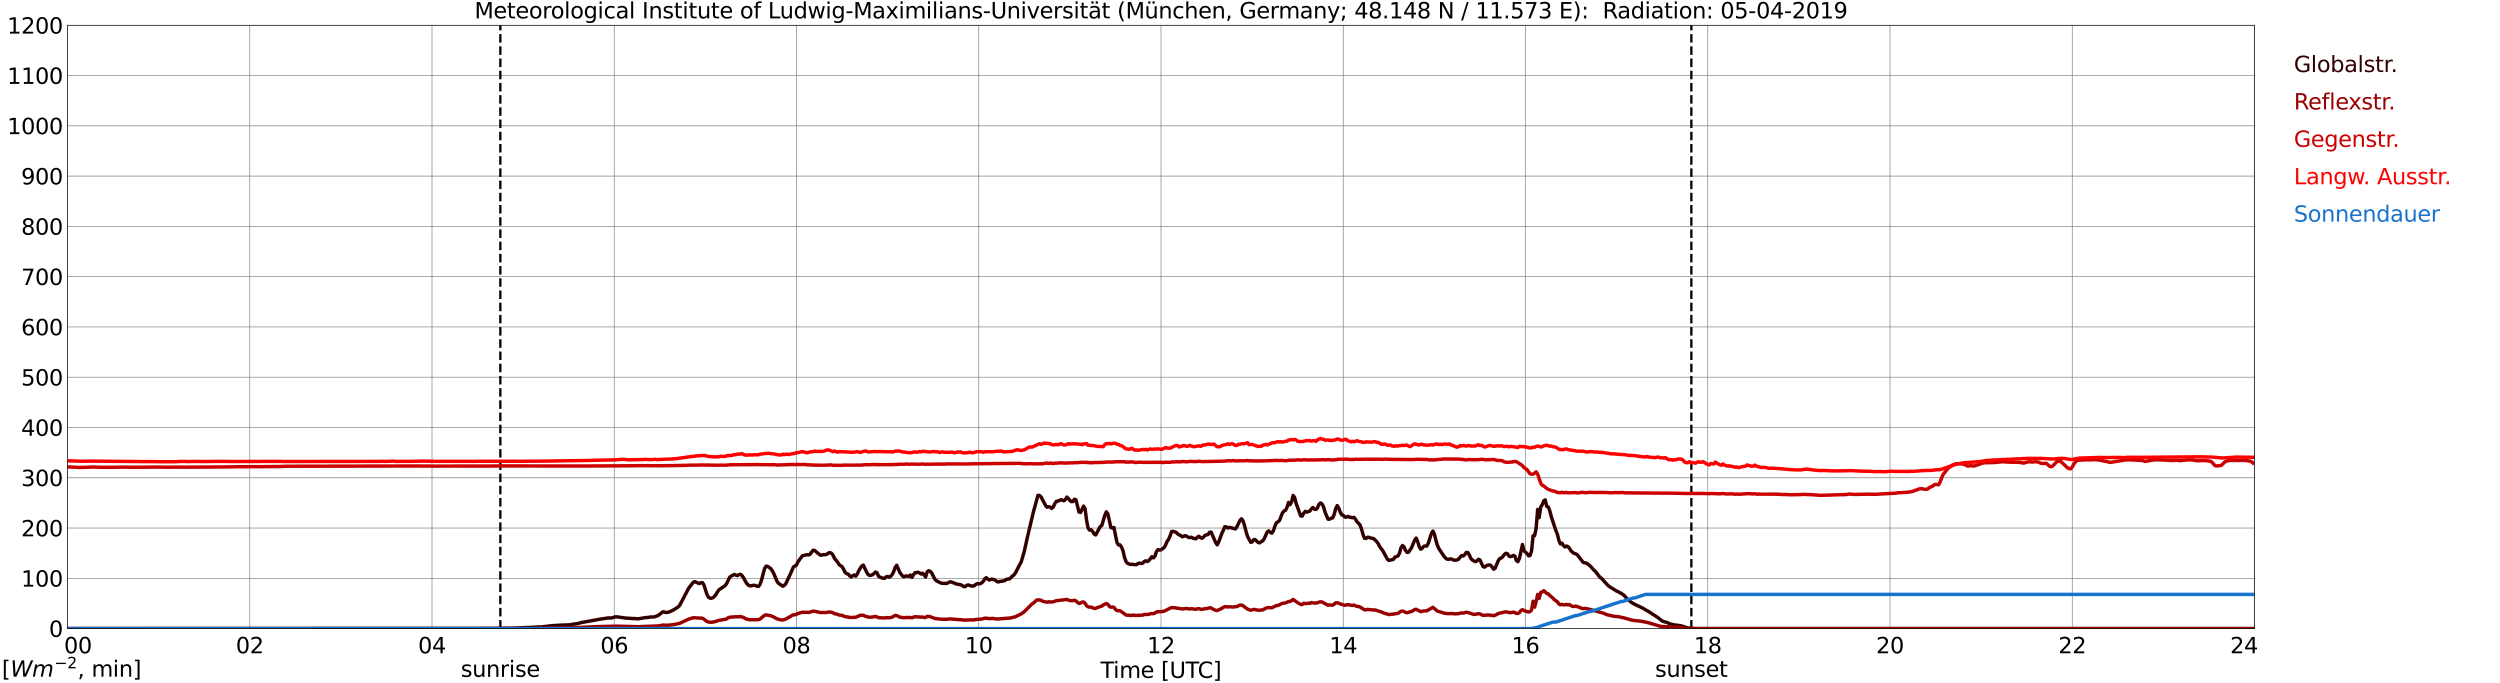 <?xml version="1.0" encoding="utf-8" standalone="no"?>
<!DOCTYPE svg PUBLIC "-//W3C//DTD SVG 1.1//EN"
  "http://www.w3.org/Graphics/SVG/1.1/DTD/svg11.dtd">
<svg xmlns:xlink="http://www.w3.org/1999/xlink" width="1085.4pt" height="296.64pt" viewBox="0 0 1085.4 296.64" xmlns="http://www.w3.org/2000/svg" version="1.1">
 <defs>
  <style type="text/css">*{stroke-linejoin: round; stroke-linecap: butt}</style>
 </defs>
 <g id="figure_1">
  <g id="patch_1">
   <path d="M 0 296.64 
L 1085.4 296.64 
L 1085.4 0 
L 0 0 
z
" style="fill: #ffffff"/>
  </g>
  <g id="axes_1">
   <g id="patch_2">
    <path d="M 29.306 272.909 
L 978.814 272.909 
L 978.814 10.976 
L 29.306 10.976 
z
" style="fill: #ffffff"/>
   </g>
   <g id="patch_3">
    <path d="M 978.814 272.909 
L 978.814 272.909 
L 978.814 10.976 
L 978.814 10.976 
z
" clip-path="url(#p5387e331e3)" style="fill: #d3d3d3; opacity: 0.25; stroke: #d3d3d3; stroke-linejoin: miter"/>
   </g>
   <g id="matplotlib.axis_1">
    <g id="xtick_1">
     <g id="line2d_1">
      <path d="M 29.306 272.909 
L 29.306 10.976 
" clip-path="url(#p5387e331e3)" style="fill: none; stroke: #808080; stroke-width: 0.3; stroke-linecap: square"/>
     </g>
     <g id="line2d_2"/>
     <g id="text_1">
      <!--    00 -->
      <g transform="translate(18.733 283.627) scale(0.095 -0.095)">
       <defs>
        <path id="DejaVuSans-20" transform="scale(0.016)"/>
        <path id="DejaVuSans-30" d="M 2034 4250 
Q 1547 4250 1301 3770 
Q 1056 3291 1056 2328 
Q 1056 1369 1301 889 
Q 1547 409 2034 409 
Q 2525 409 2770 889 
Q 3016 1369 3016 2328 
Q 3016 3291 2770 3770 
Q 2525 4250 2034 4250 
z
M 2034 4750 
Q 2819 4750 3233 4129 
Q 3647 3509 3647 2328 
Q 3647 1150 3233 529 
Q 2819 -91 2034 -91 
Q 1250 -91 836 529 
Q 422 1150 422 2328 
Q 422 3509 836 4129 
Q 1250 4750 2034 4750 
z
" transform="scale(0.016)"/>
       </defs>
       <use xlink:href="#DejaVuSans-20"/>
       <use xlink:href="#DejaVuSans-20" transform="translate(31.787 0)"/>
       <use xlink:href="#DejaVuSans-20" transform="translate(63.574 0)"/>
       <use xlink:href="#DejaVuSans-30" transform="translate(95.361 0)"/>
       <use xlink:href="#DejaVuSans-30" transform="translate(158.984 0)"/>
      </g>
     </g>
    </g>
    <g id="xtick_2">
     <g id="line2d_3">
      <path d="M 108.431 272.909 
L 108.431 10.976 
" clip-path="url(#p5387e331e3)" style="fill: none; stroke: #808080; stroke-width: 0.3; stroke-linecap: square"/>
     </g>
     <g id="line2d_4"/>
     <g id="text_2">
      <!-- 02 -->
      <g transform="translate(102.387 283.627) scale(0.095 -0.095)">
       <defs>
        <path id="DejaVuSans-32" d="M 1228 531 
L 3431 531 
L 3431 0 
L 469 0 
L 469 531 
Q 828 903 1448 1529 
Q 2069 2156 2228 2338 
Q 2531 2678 2651 2914 
Q 2772 3150 2772 3378 
Q 2772 3750 2511 3984 
Q 2250 4219 1831 4219 
Q 1534 4219 1204 4116 
Q 875 4013 500 3803 
L 500 4441 
Q 881 4594 1212 4672 
Q 1544 4750 1819 4750 
Q 2544 4750 2975 4387 
Q 3406 4025 3406 3419 
Q 3406 3131 3298 2873 
Q 3191 2616 2906 2266 
Q 2828 2175 2409 1742 
Q 1991 1309 1228 531 
z
" transform="scale(0.016)"/>
       </defs>
       <use xlink:href="#DejaVuSans-30"/>
       <use xlink:href="#DejaVuSans-32" transform="translate(63.623 0)"/>
      </g>
     </g>
    </g>
    <g id="xtick_3">
     <g id="line2d_5">
      <path d="M 187.557 272.909 
L 187.557 10.976 
" clip-path="url(#p5387e331e3)" style="fill: none; stroke: #808080; stroke-width: 0.3; stroke-linecap: square"/>
     </g>
     <g id="line2d_6"/>
     <g id="text_3">
      <!-- 04 -->
      <g transform="translate(181.513 283.627) scale(0.095 -0.095)">
       <defs>
        <path id="DejaVuSans-34" d="M 2419 4116 
L 825 1625 
L 2419 1625 
L 2419 4116 
z
M 2253 4666 
L 3047 4666 
L 3047 1625 
L 3713 1625 
L 3713 1100 
L 3047 1100 
L 3047 0 
L 2419 0 
L 2419 1100 
L 313 1100 
L 313 1709 
L 2253 4666 
z
" transform="scale(0.016)"/>
       </defs>
       <use xlink:href="#DejaVuSans-30"/>
       <use xlink:href="#DejaVuSans-34" transform="translate(63.623 0)"/>
      </g>
     </g>
    </g>
    <g id="xtick_4">
     <g id="line2d_7">
      <path d="M 266.683 272.909 
L 266.683 10.976 
" clip-path="url(#p5387e331e3)" style="fill: none; stroke: #808080; stroke-width: 0.3; stroke-linecap: square"/>
     </g>
     <g id="line2d_8"/>
     <g id="text_4">
      <!-- 06 -->
      <g transform="translate(260.638 283.627) scale(0.095 -0.095)">
       <defs>
        <path id="DejaVuSans-36" d="M 2113 2584 
Q 1688 2584 1439 2293 
Q 1191 2003 1191 1497 
Q 1191 994 1439 701 
Q 1688 409 2113 409 
Q 2538 409 2786 701 
Q 3034 994 3034 1497 
Q 3034 2003 2786 2293 
Q 2538 2584 2113 2584 
z
M 3366 4563 
L 3366 3988 
Q 3128 4100 2886 4159 
Q 2644 4219 2406 4219 
Q 1781 4219 1451 3797 
Q 1122 3375 1075 2522 
Q 1259 2794 1537 2939 
Q 1816 3084 2150 3084 
Q 2853 3084 3261 2657 
Q 3669 2231 3669 1497 
Q 3669 778 3244 343 
Q 2819 -91 2113 -91 
Q 1303 -91 875 529 
Q 447 1150 447 2328 
Q 447 3434 972 4092 
Q 1497 4750 2381 4750 
Q 2619 4750 2861 4703 
Q 3103 4656 3366 4563 
z
" transform="scale(0.016)"/>
       </defs>
       <use xlink:href="#DejaVuSans-30"/>
       <use xlink:href="#DejaVuSans-36" transform="translate(63.623 0)"/>
      </g>
     </g>
    </g>
    <g id="xtick_5">
     <g id="line2d_9">
      <path d="M 345.808 272.909 
L 345.808 10.976 
" clip-path="url(#p5387e331e3)" style="fill: none; stroke: #808080; stroke-width: 0.3; stroke-linecap: square"/>
     </g>
     <g id="line2d_10"/>
     <g id="text_5">
      <!-- 08 -->
      <g transform="translate(339.764 283.627) scale(0.095 -0.095)">
       <defs>
        <path id="DejaVuSans-38" d="M 2034 2216 
Q 1584 2216 1326 1975 
Q 1069 1734 1069 1313 
Q 1069 891 1326 650 
Q 1584 409 2034 409 
Q 2484 409 2743 651 
Q 3003 894 3003 1313 
Q 3003 1734 2745 1975 
Q 2488 2216 2034 2216 
z
M 1403 2484 
Q 997 2584 770 2862 
Q 544 3141 544 3541 
Q 544 4100 942 4425 
Q 1341 4750 2034 4750 
Q 2731 4750 3128 4425 
Q 3525 4100 3525 3541 
Q 3525 3141 3298 2862 
Q 3072 2584 2669 2484 
Q 3125 2378 3379 2068 
Q 3634 1759 3634 1313 
Q 3634 634 3220 271 
Q 2806 -91 2034 -91 
Q 1263 -91 848 271 
Q 434 634 434 1313 
Q 434 1759 690 2068 
Q 947 2378 1403 2484 
z
M 1172 3481 
Q 1172 3119 1398 2916 
Q 1625 2713 2034 2713 
Q 2441 2713 2670 2916 
Q 2900 3119 2900 3481 
Q 2900 3844 2670 4047 
Q 2441 4250 2034 4250 
Q 1625 4250 1398 4047 
Q 1172 3844 1172 3481 
z
" transform="scale(0.016)"/>
       </defs>
       <use xlink:href="#DejaVuSans-30"/>
       <use xlink:href="#DejaVuSans-38" transform="translate(63.623 0)"/>
      </g>
     </g>
    </g>
    <g id="xtick_6">
     <g id="line2d_11">
      <path d="M 424.934 272.909 
L 424.934 10.976 
" clip-path="url(#p5387e331e3)" style="fill: none; stroke: #808080; stroke-width: 0.3; stroke-linecap: square"/>
     </g>
     <g id="line2d_12"/>
     <g id="text_6">
      <!-- 10 -->
      <g transform="translate(418.89 283.627) scale(0.095 -0.095)">
       <defs>
        <path id="DejaVuSans-31" d="M 794 531 
L 1825 531 
L 1825 4091 
L 703 3866 
L 703 4441 
L 1819 4666 
L 2450 4666 
L 2450 531 
L 3481 531 
L 3481 0 
L 794 0 
L 794 531 
z
" transform="scale(0.016)"/>
       </defs>
       <use xlink:href="#DejaVuSans-31"/>
       <use xlink:href="#DejaVuSans-30" transform="translate(63.623 0)"/>
      </g>
     </g>
    </g>
    <g id="xtick_7">
     <g id="line2d_13">
      <path d="M 504.06 272.909 
L 504.06 10.976 
" clip-path="url(#p5387e331e3)" style="fill: none; stroke: #808080; stroke-width: 0.3; stroke-linecap: square"/>
     </g>
     <g id="line2d_14"/>
     <g id="text_7">
      <!-- 12 -->
      <g transform="translate(498.015 283.627) scale(0.095 -0.095)">
       <use xlink:href="#DejaVuSans-31"/>
       <use xlink:href="#DejaVuSans-32" transform="translate(63.623 0)"/>
      </g>
     </g>
    </g>
    <g id="xtick_8">
     <g id="line2d_15">
      <path d="M 583.185 272.909 
L 583.185 10.976 
" clip-path="url(#p5387e331e3)" style="fill: none; stroke: #808080; stroke-width: 0.3; stroke-linecap: square"/>
     </g>
     <g id="line2d_16"/>
     <g id="text_8">
      <!-- 14 -->
      <g transform="translate(577.141 283.627) scale(0.095 -0.095)">
       <use xlink:href="#DejaVuSans-31"/>
       <use xlink:href="#DejaVuSans-34" transform="translate(63.623 0)"/>
      </g>
     </g>
    </g>
    <g id="xtick_9">
     <g id="line2d_17">
      <path d="M 662.311 272.909 
L 662.311 10.976 
" clip-path="url(#p5387e331e3)" style="fill: none; stroke: #808080; stroke-width: 0.3; stroke-linecap: square"/>
     </g>
     <g id="line2d_18"/>
     <g id="text_9">
      <!-- 16 -->
      <g transform="translate(656.267 283.627) scale(0.095 -0.095)">
       <use xlink:href="#DejaVuSans-31"/>
       <use xlink:href="#DejaVuSans-36" transform="translate(63.623 0)"/>
      </g>
     </g>
    </g>
    <g id="xtick_10">
     <g id="line2d_19">
      <path d="M 741.437 272.909 
L 741.437 10.976 
" clip-path="url(#p5387e331e3)" style="fill: none; stroke: #808080; stroke-width: 0.3; stroke-linecap: square"/>
     </g>
     <g id="line2d_20"/>
     <g id="text_10">
      <!-- 18 -->
      <g transform="translate(735.392 283.627) scale(0.095 -0.095)">
       <use xlink:href="#DejaVuSans-31"/>
       <use xlink:href="#DejaVuSans-38" transform="translate(63.623 0)"/>
      </g>
     </g>
    </g>
    <g id="xtick_11">
     <g id="line2d_21">
      <path d="M 820.562 272.909 
L 820.562 10.976 
" clip-path="url(#p5387e331e3)" style="fill: none; stroke: #808080; stroke-width: 0.3; stroke-linecap: square"/>
     </g>
     <g id="line2d_22"/>
     <g id="text_11">
      <!-- 20 -->
      <g transform="translate(814.518 283.627) scale(0.095 -0.095)">
       <use xlink:href="#DejaVuSans-32"/>
       <use xlink:href="#DejaVuSans-30" transform="translate(63.623 0)"/>
      </g>
     </g>
    </g>
    <g id="xtick_12">
     <g id="line2d_23">
      <path d="M 899.688 272.909 
L 899.688 10.976 
" clip-path="url(#p5387e331e3)" style="fill: none; stroke: #808080; stroke-width: 0.3; stroke-linecap: square"/>
     </g>
     <g id="line2d_24"/>
     <g id="text_12">
      <!-- 22 -->
      <g transform="translate(893.644 283.627) scale(0.095 -0.095)">
       <use xlink:href="#DejaVuSans-32"/>
       <use xlink:href="#DejaVuSans-32" transform="translate(63.623 0)"/>
      </g>
     </g>
    </g>
    <g id="xtick_13">
     <g id="line2d_25">
      <path d="M 978.814 272.909 
L 978.814 10.976 
" clip-path="url(#p5387e331e3)" style="fill: none; stroke: #808080; stroke-width: 0.3; stroke-linecap: square"/>
     </g>
     <g id="line2d_26"/>
     <g id="text_13">
      <!-- 24    -->
      <g transform="translate(968.241 283.627) scale(0.095 -0.095)">
       <use xlink:href="#DejaVuSans-32"/>
       <use xlink:href="#DejaVuSans-34" transform="translate(63.623 0)"/>
       <use xlink:href="#DejaVuSans-20" transform="translate(127.246 0)"/>
       <use xlink:href="#DejaVuSans-20" transform="translate(159.033 0)"/>
       <use xlink:href="#DejaVuSans-20" transform="translate(190.82 0)"/>
      </g>
     </g>
    </g>
    <g id="text_14">
     <!-- Time [UTC] -->
     <g transform="translate(477.806 294.322) scale(0.095 -0.095)">
      <defs>
       <path id="DejaVuSans-54" d="M -19 4666 
L 3928 4666 
L 3928 4134 
L 2272 4134 
L 2272 0 
L 1638 0 
L 1638 4134 
L -19 4134 
L -19 4666 
z
" transform="scale(0.016)"/>
       <path id="DejaVuSans-69" d="M 603 3500 
L 1178 3500 
L 1178 0 
L 603 0 
L 603 3500 
z
M 603 4863 
L 1178 4863 
L 1178 4134 
L 603 4134 
L 603 4863 
z
" transform="scale(0.016)"/>
       <path id="DejaVuSans-6d" d="M 3328 2828 
Q 3544 3216 3844 3400 
Q 4144 3584 4550 3584 
Q 5097 3584 5394 3201 
Q 5691 2819 5691 2113 
L 5691 0 
L 5113 0 
L 5113 2094 
Q 5113 2597 4934 2840 
Q 4756 3084 4391 3084 
Q 3944 3084 3684 2787 
Q 3425 2491 3425 1978 
L 3425 0 
L 2847 0 
L 2847 2094 
Q 2847 2600 2669 2842 
Q 2491 3084 2119 3084 
Q 1678 3084 1418 2786 
Q 1159 2488 1159 1978 
L 1159 0 
L 581 0 
L 581 3500 
L 1159 3500 
L 1159 2956 
Q 1356 3278 1631 3431 
Q 1906 3584 2284 3584 
Q 2666 3584 2933 3390 
Q 3200 3197 3328 2828 
z
" transform="scale(0.016)"/>
       <path id="DejaVuSans-65" d="M 3597 1894 
L 3597 1613 
L 953 1613 
Q 991 1019 1311 708 
Q 1631 397 2203 397 
Q 2534 397 2845 478 
Q 3156 559 3463 722 
L 3463 178 
Q 3153 47 2828 -22 
Q 2503 -91 2169 -91 
Q 1331 -91 842 396 
Q 353 884 353 1716 
Q 353 2575 817 3079 
Q 1281 3584 2069 3584 
Q 2775 3584 3186 3129 
Q 3597 2675 3597 1894 
z
M 3022 2063 
Q 3016 2534 2758 2815 
Q 2500 3097 2075 3097 
Q 1594 3097 1305 2825 
Q 1016 2553 972 2059 
L 3022 2063 
z
" transform="scale(0.016)"/>
       <path id="DejaVuSans-5b" d="M 550 4863 
L 1875 4863 
L 1875 4416 
L 1125 4416 
L 1125 -397 
L 1875 -397 
L 1875 -844 
L 550 -844 
L 550 4863 
z
" transform="scale(0.016)"/>
       <path id="DejaVuSans-55" d="M 556 4666 
L 1191 4666 
L 1191 1831 
Q 1191 1081 1462 751 
Q 1734 422 2344 422 
Q 2950 422 3222 751 
Q 3494 1081 3494 1831 
L 3494 4666 
L 4128 4666 
L 4128 1753 
Q 4128 841 3676 375 
Q 3225 -91 2344 -91 
Q 1459 -91 1007 375 
Q 556 841 556 1753 
L 556 4666 
z
" transform="scale(0.016)"/>
       <path id="DejaVuSans-43" d="M 4122 4306 
L 4122 3641 
Q 3803 3938 3442 4084 
Q 3081 4231 2675 4231 
Q 1875 4231 1450 3742 
Q 1025 3253 1025 2328 
Q 1025 1406 1450 917 
Q 1875 428 2675 428 
Q 3081 428 3442 575 
Q 3803 722 4122 1019 
L 4122 359 
Q 3791 134 3420 21 
Q 3050 -91 2638 -91 
Q 1578 -91 968 557 
Q 359 1206 359 2328 
Q 359 3453 968 4101 
Q 1578 4750 2638 4750 
Q 3056 4750 3426 4639 
Q 3797 4528 4122 4306 
z
" transform="scale(0.016)"/>
       <path id="DejaVuSans-5d" d="M 1947 4863 
L 1947 -844 
L 622 -844 
L 622 -397 
L 1369 -397 
L 1369 4416 
L 622 4416 
L 622 4863 
L 1947 4863 
z
" transform="scale(0.016)"/>
      </defs>
      <use xlink:href="#DejaVuSans-54"/>
      <use xlink:href="#DejaVuSans-69" transform="translate(57.959 0)"/>
      <use xlink:href="#DejaVuSans-6d" transform="translate(85.742 0)"/>
      <use xlink:href="#DejaVuSans-65" transform="translate(183.154 0)"/>
      <use xlink:href="#DejaVuSans-20" transform="translate(244.678 0)"/>
      <use xlink:href="#DejaVuSans-5b" transform="translate(276.465 0)"/>
      <use xlink:href="#DejaVuSans-55" transform="translate(315.479 0)"/>
      <use xlink:href="#DejaVuSans-54" transform="translate(388.672 0)"/>
      <use xlink:href="#DejaVuSans-43" transform="translate(443.881 0)"/>
      <use xlink:href="#DejaVuSans-5d" transform="translate(513.705 0)"/>
     </g>
    </g>
   </g>
   <g id="matplotlib.axis_2">
    <g id="ytick_1">
     <g id="line2d_27">
      <path d="M 29.306 272.909 
L 978.814 272.909 
" clip-path="url(#p5387e331e3)" style="fill: none; stroke: #808080; stroke-width: 0.3; stroke-linecap: square"/>
     </g>
     <g id="line2d_28"/>
     <g id="text_15">
      <!-- 0 -->
      <g transform="translate(21.261 276.518) scale(0.095 -0.095)">
       <use xlink:href="#DejaVuSans-30"/>
      </g>
     </g>
    </g>
    <g id="ytick_2">
     <g id="line2d_29">
      <path d="M 29.306 251.081 
L 978.814 251.081 
" clip-path="url(#p5387e331e3)" style="fill: none; stroke: #808080; stroke-width: 0.3; stroke-linecap: square"/>
     </g>
     <g id="line2d_30"/>
     <g id="text_16">
      <!-- 100 -->
      <g transform="translate(9.173 254.69) scale(0.095 -0.095)">
       <use xlink:href="#DejaVuSans-31"/>
       <use xlink:href="#DejaVuSans-30" transform="translate(63.623 0)"/>
       <use xlink:href="#DejaVuSans-30" transform="translate(127.246 0)"/>
      </g>
     </g>
    </g>
    <g id="ytick_3">
     <g id="line2d_31">
      <path d="M 29.306 229.253 
L 978.814 229.253 
" clip-path="url(#p5387e331e3)" style="fill: none; stroke: #808080; stroke-width: 0.3; stroke-linecap: square"/>
     </g>
     <g id="line2d_32"/>
     <g id="text_17">
      <!-- 200 -->
      <g transform="translate(9.173 232.863) scale(0.095 -0.095)">
       <use xlink:href="#DejaVuSans-32"/>
       <use xlink:href="#DejaVuSans-30" transform="translate(63.623 0)"/>
       <use xlink:href="#DejaVuSans-30" transform="translate(127.246 0)"/>
      </g>
     </g>
    </g>
    <g id="ytick_4">
     <g id="line2d_33">
      <path d="M 29.306 207.426 
L 978.814 207.426 
" clip-path="url(#p5387e331e3)" style="fill: none; stroke: #808080; stroke-width: 0.3; stroke-linecap: square"/>
     </g>
     <g id="line2d_34"/>
     <g id="text_18">
      <!-- 300 -->
      <g transform="translate(9.173 211.035) scale(0.095 -0.095)">
       <defs>
        <path id="DejaVuSans-33" d="M 2597 2516 
Q 3050 2419 3304 2112 
Q 3559 1806 3559 1356 
Q 3559 666 3084 287 
Q 2609 -91 1734 -91 
Q 1441 -91 1130 -33 
Q 819 25 488 141 
L 488 750 
Q 750 597 1062 519 
Q 1375 441 1716 441 
Q 2309 441 2620 675 
Q 2931 909 2931 1356 
Q 2931 1769 2642 2001 
Q 2353 2234 1838 2234 
L 1294 2234 
L 1294 2753 
L 1863 2753 
Q 2328 2753 2575 2939 
Q 2822 3125 2822 3475 
Q 2822 3834 2567 4026 
Q 2313 4219 1838 4219 
Q 1578 4219 1281 4162 
Q 984 4106 628 3988 
L 628 4550 
Q 988 4650 1302 4700 
Q 1616 4750 1894 4750 
Q 2613 4750 3031 4423 
Q 3450 4097 3450 3541 
Q 3450 3153 3228 2886 
Q 3006 2619 2597 2516 
z
" transform="scale(0.016)"/>
       </defs>
       <use xlink:href="#DejaVuSans-33"/>
       <use xlink:href="#DejaVuSans-30" transform="translate(63.623 0)"/>
       <use xlink:href="#DejaVuSans-30" transform="translate(127.246 0)"/>
      </g>
     </g>
    </g>
    <g id="ytick_5">
     <g id="line2d_35">
      <path d="M 29.306 185.598 
L 978.814 185.598 
" clip-path="url(#p5387e331e3)" style="fill: none; stroke: #808080; stroke-width: 0.3; stroke-linecap: square"/>
     </g>
     <g id="line2d_36"/>
     <g id="text_19">
      <!-- 400 -->
      <g transform="translate(9.173 189.207) scale(0.095 -0.095)">
       <use xlink:href="#DejaVuSans-34"/>
       <use xlink:href="#DejaVuSans-30" transform="translate(63.623 0)"/>
       <use xlink:href="#DejaVuSans-30" transform="translate(127.246 0)"/>
      </g>
     </g>
    </g>
    <g id="ytick_6">
     <g id="line2d_37">
      <path d="M 29.306 163.77 
L 978.814 163.77 
" clip-path="url(#p5387e331e3)" style="fill: none; stroke: #808080; stroke-width: 0.3; stroke-linecap: square"/>
     </g>
     <g id="line2d_38"/>
     <g id="text_20">
      <!-- 500 -->
      <g transform="translate(9.173 167.379) scale(0.095 -0.095)">
       <defs>
        <path id="DejaVuSans-35" d="M 691 4666 
L 3169 4666 
L 3169 4134 
L 1269 4134 
L 1269 2991 
Q 1406 3038 1543 3061 
Q 1681 3084 1819 3084 
Q 2600 3084 3056 2656 
Q 3513 2228 3513 1497 
Q 3513 744 3044 326 
Q 2575 -91 1722 -91 
Q 1428 -91 1123 -41 
Q 819 9 494 109 
L 494 744 
Q 775 591 1075 516 
Q 1375 441 1709 441 
Q 2250 441 2565 725 
Q 2881 1009 2881 1497 
Q 2881 1984 2565 2268 
Q 2250 2553 1709 2553 
Q 1456 2553 1204 2497 
Q 953 2441 691 2322 
L 691 4666 
z
" transform="scale(0.016)"/>
       </defs>
       <use xlink:href="#DejaVuSans-35"/>
       <use xlink:href="#DejaVuSans-30" transform="translate(63.623 0)"/>
       <use xlink:href="#DejaVuSans-30" transform="translate(127.246 0)"/>
      </g>
     </g>
    </g>
    <g id="ytick_7">
     <g id="line2d_39">
      <path d="M 29.306 141.942 
L 978.814 141.942 
" clip-path="url(#p5387e331e3)" style="fill: none; stroke: #808080; stroke-width: 0.3; stroke-linecap: square"/>
     </g>
     <g id="line2d_40"/>
     <g id="text_21">
      <!-- 600 -->
      <g transform="translate(9.173 145.551) scale(0.095 -0.095)">
       <use xlink:href="#DejaVuSans-36"/>
       <use xlink:href="#DejaVuSans-30" transform="translate(63.623 0)"/>
       <use xlink:href="#DejaVuSans-30" transform="translate(127.246 0)"/>
      </g>
     </g>
    </g>
    <g id="ytick_8">
     <g id="line2d_41">
      <path d="M 29.306 120.114 
L 978.814 120.114 
" clip-path="url(#p5387e331e3)" style="fill: none; stroke: #808080; stroke-width: 0.3; stroke-linecap: square"/>
     </g>
     <g id="line2d_42"/>
     <g id="text_22">
      <!-- 700 -->
      <g transform="translate(9.173 123.724) scale(0.095 -0.095)">
       <defs>
        <path id="DejaVuSans-37" d="M 525 4666 
L 3525 4666 
L 3525 4397 
L 1831 0 
L 1172 0 
L 2766 4134 
L 525 4134 
L 525 4666 
z
" transform="scale(0.016)"/>
       </defs>
       <use xlink:href="#DejaVuSans-37"/>
       <use xlink:href="#DejaVuSans-30" transform="translate(63.623 0)"/>
       <use xlink:href="#DejaVuSans-30" transform="translate(127.246 0)"/>
      </g>
     </g>
    </g>
    <g id="ytick_9">
     <g id="line2d_43">
      <path d="M 29.306 98.287 
L 978.814 98.287 
" clip-path="url(#p5387e331e3)" style="fill: none; stroke: #808080; stroke-width: 0.3; stroke-linecap: square"/>
     </g>
     <g id="line2d_44"/>
     <g id="text_23">
      <!-- 800 -->
      <g transform="translate(9.173 101.896) scale(0.095 -0.095)">
       <use xlink:href="#DejaVuSans-38"/>
       <use xlink:href="#DejaVuSans-30" transform="translate(63.623 0)"/>
       <use xlink:href="#DejaVuSans-30" transform="translate(127.246 0)"/>
      </g>
     </g>
    </g>
    <g id="ytick_10">
     <g id="line2d_45">
      <path d="M 29.306 76.459 
L 978.814 76.459 
" clip-path="url(#p5387e331e3)" style="fill: none; stroke: #808080; stroke-width: 0.3; stroke-linecap: square"/>
     </g>
     <g id="line2d_46"/>
     <g id="text_24">
      <!-- 900 -->
      <g transform="translate(9.173 80.068) scale(0.095 -0.095)">
       <defs>
        <path id="DejaVuSans-39" d="M 703 97 
L 703 672 
Q 941 559 1184 500 
Q 1428 441 1663 441 
Q 2288 441 2617 861 
Q 2947 1281 2994 2138 
Q 2813 1869 2534 1725 
Q 2256 1581 1919 1581 
Q 1219 1581 811 2004 
Q 403 2428 403 3163 
Q 403 3881 828 4315 
Q 1253 4750 1959 4750 
Q 2769 4750 3195 4129 
Q 3622 3509 3622 2328 
Q 3622 1225 3098 567 
Q 2575 -91 1691 -91 
Q 1453 -91 1209 -44 
Q 966 3 703 97 
z
M 1959 2075 
Q 2384 2075 2632 2365 
Q 2881 2656 2881 3163 
Q 2881 3666 2632 3958 
Q 2384 4250 1959 4250 
Q 1534 4250 1286 3958 
Q 1038 3666 1038 3163 
Q 1038 2656 1286 2365 
Q 1534 2075 1959 2075 
z
" transform="scale(0.016)"/>
       </defs>
       <use xlink:href="#DejaVuSans-39"/>
       <use xlink:href="#DejaVuSans-30" transform="translate(63.623 0)"/>
       <use xlink:href="#DejaVuSans-30" transform="translate(127.246 0)"/>
      </g>
     </g>
    </g>
    <g id="ytick_11">
     <g id="line2d_47">
      <path d="M 29.306 54.631 
L 978.814 54.631 
" clip-path="url(#p5387e331e3)" style="fill: none; stroke: #808080; stroke-width: 0.3; stroke-linecap: square"/>
     </g>
     <g id="line2d_48"/>
     <g id="text_25">
      <!-- 1000 -->
      <g transform="translate(3.128 58.24) scale(0.095 -0.095)">
       <use xlink:href="#DejaVuSans-31"/>
       <use xlink:href="#DejaVuSans-30" transform="translate(63.623 0)"/>
       <use xlink:href="#DejaVuSans-30" transform="translate(127.246 0)"/>
       <use xlink:href="#DejaVuSans-30" transform="translate(190.869 0)"/>
      </g>
     </g>
    </g>
    <g id="ytick_12">
     <g id="line2d_49">
      <path d="M 29.306 32.803 
L 978.814 32.803 
" clip-path="url(#p5387e331e3)" style="fill: none; stroke: #808080; stroke-width: 0.3; stroke-linecap: square"/>
     </g>
     <g id="line2d_50"/>
     <g id="text_26">
      <!-- 1100 -->
      <g transform="translate(3.128 36.413) scale(0.095 -0.095)">
       <use xlink:href="#DejaVuSans-31"/>
       <use xlink:href="#DejaVuSans-31" transform="translate(63.623 0)"/>
       <use xlink:href="#DejaVuSans-30" transform="translate(127.246 0)"/>
       <use xlink:href="#DejaVuSans-30" transform="translate(190.869 0)"/>
      </g>
     </g>
    </g>
    <g id="ytick_13">
     <g id="line2d_51">
      <path d="M 29.306 10.976 
L 978.814 10.976 
" clip-path="url(#p5387e331e3)" style="fill: none; stroke: #808080; stroke-width: 0.3; stroke-linecap: square"/>
     </g>
     <g id="line2d_52"/>
     <g id="text_27">
      <!-- 1200 -->
      <g transform="translate(3.128 14.585) scale(0.095 -0.095)">
       <use xlink:href="#DejaVuSans-31"/>
       <use xlink:href="#DejaVuSans-32" transform="translate(63.623 0)"/>
       <use xlink:href="#DejaVuSans-30" transform="translate(127.246 0)"/>
       <use xlink:href="#DejaVuSans-30" transform="translate(190.869 0)"/>
      </g>
     </g>
    </g>
   </g>
   <g id="line2d_53">
    <path d="M 217.229 272.909 
L 217.229 10.976 
" clip-path="url(#p5387e331e3)" style="fill: none; stroke-dasharray: 3.7,1.6; stroke-dashoffset: 0; stroke: #000000"/>
   </g>
   <g id="line2d_54">
    <path d="M 734.315 272.909 
L 734.315 10.976 
" clip-path="url(#p5387e331e3)" style="fill: none; stroke-dasharray: 3.7,1.6; stroke-dashoffset: 0; stroke: #000000"/>
   </g>
   <g id="line2d_55">
    <path d="M 29.306 272.909 
L 213.273 272.835 
L 215.251 272.793 
L 223.164 272.708 
L 227.779 272.474 
L 230.417 272.411 
L 233.714 272.199 
L 235.033 272.18 
L 239.648 271.649 
L 241.626 271.523 
L 244.264 271.374 
L 246.901 271.311 
L 249.539 270.909 
L 250.858 270.741 
L 252.176 270.34 
L 260.748 268.775 
L 264.045 268.288 
L 265.364 268.308 
L 267.342 267.779 
L 268.661 267.906 
L 271.298 268.308 
L 274.595 268.541 
L 275.914 268.583 
L 277.233 268.668 
L 279.87 268.181 
L 281.849 268.013 
L 282.508 267.864 
L 283.827 267.864 
L 284.486 267.716 
L 285.805 267.166 
L 287.783 265.623 
L 288.442 265.706 
L 289.102 265.939 
L 290.42 265.749 
L 292.399 264.819 
L 294.377 263.549 
L 295.036 262.894 
L 296.355 260.377 
L 298.992 255.364 
L 300.971 252.805 
L 301.63 252.53 
L 303.608 253.355 
L 304.267 253.037 
L 304.927 252.932 
L 305.586 253.862 
L 306.905 258.007 
L 307.564 259.297 
L 308.224 259.679 
L 308.883 259.72 
L 309.543 259.489 
L 310.202 258.939 
L 310.861 258.051 
L 311.521 256.929 
L 312.18 256.04 
L 314.158 254.709 
L 314.818 254.244 
L 315.477 253.375 
L 316.796 250.627 
L 317.455 250.097 
L 318.774 249.42 
L 320.093 249.907 
L 320.752 249.547 
L 321.411 249.315 
L 322.071 249.758 
L 322.73 250.71 
L 324.049 253.1 
L 324.708 253.862 
L 325.368 254.327 
L 326.027 254.349 
L 327.346 254.074 
L 328.005 254.222 
L 328.665 254.539 
L 329.324 254.582 
L 329.983 253.713 
L 330.643 251.747 
L 331.961 246.818 
L 332.621 245.803 
L 333.28 245.888 
L 334.599 246.818 
L 335.258 247.75 
L 335.918 248.977 
L 337.236 252.148 
L 337.896 253.163 
L 339.215 254.074 
L 339.874 254.519 
L 340.533 254.115 
L 341.193 253.355 
L 343.171 249.145 
L 344.49 246.1 
L 345.149 245.762 
L 345.808 245.275 
L 346.468 243.878 
L 347.787 242.081 
L 348.446 241.256 
L 349.765 240.981 
L 350.424 240.833 
L 351.083 240.94 
L 351.743 240.58 
L 352.402 239.628 
L 353.062 238.888 
L 353.721 239.034 
L 355.699 240.684 
L 356.359 241.086 
L 357.677 240.791 
L 358.337 240.833 
L 358.996 240.643 
L 359.655 240.115 
L 360.315 239.903 
L 360.974 240.178 
L 361.634 240.981 
L 362.293 242.42 
L 363.612 244.007 
L 364.271 245.107 
L 365.59 246.037 
L 366.249 247.115 
L 366.909 248.49 
L 367.568 249.062 
L 368.227 249.208 
L 368.887 250.014 
L 369.546 250.52 
L 370.206 249.948 
L 370.865 249.632 
L 371.524 250.14 
L 372.184 249.252 
L 372.843 247.792 
L 373.502 246.65 
L 374.162 245.74 
L 374.821 245.338 
L 376.14 248.174 
L 376.799 249.335 
L 377.459 249.822 
L 378.118 249.78 
L 378.777 249.527 
L 379.437 249.04 
L 380.096 248.363 
L 380.756 248.68 
L 381.415 250.16 
L 382.074 250.583 
L 383.393 251.048 
L 384.053 251.112 
L 384.712 250.435 
L 385.371 250.289 
L 386.031 250.583 
L 386.69 250.204 
L 387.349 249.483 
L 388.009 248.174 
L 388.668 246.353 
L 389.328 245.401 
L 390.646 248.512 
L 391.965 250.223 
L 392.624 250.393 
L 393.284 250.077 
L 393.943 250.097 
L 394.603 250.245 
L 395.262 249.632 
L 395.921 250.668 
L 396.581 249.547 
L 397.24 248.658 
L 397.899 248.617 
L 398.559 248.427 
L 399.218 248.721 
L 399.878 249.208 
L 400.537 248.87 
L 401.196 249.59 
L 401.856 250.52 
L 402.515 248.278 
L 403.175 247.77 
L 403.834 248.045 
L 404.493 248.743 
L 405.812 251.367 
L 406.471 252.107 
L 407.79 252.784 
L 408.45 253.1 
L 409.109 253.27 
L 411.087 253.292 
L 412.406 252.613 
L 413.065 252.677 
L 413.725 252.995 
L 414.384 253.144 
L 415.043 253.524 
L 417.022 253.862 
L 417.681 254.137 
L 418.34 254.646 
L 419 254.709 
L 419.659 254.178 
L 420.318 253.947 
L 421.637 254.39 
L 422.297 254.434 
L 422.956 254.349 
L 423.615 253.735 
L 424.275 253.375 
L 424.934 253.524 
L 425.593 253.397 
L 426.253 253.017 
L 426.912 252.36 
L 427.572 251.323 
L 428.231 250.795 
L 428.89 251.43 
L 429.55 251.832 
L 430.209 251.494 
L 430.869 251.45 
L 431.528 251.62 
L 432.187 251.959 
L 432.847 252.53 
L 433.506 252.677 
L 434.165 252.36 
L 434.825 252.404 
L 435.484 252.212 
L 436.144 252.148 
L 436.803 251.579 
L 437.462 251.408 
L 438.122 251.387 
L 438.781 250.922 
L 439.44 250.182 
L 440.1 249.758 
L 440.759 248.892 
L 443.397 243.858 
L 444.716 239.331 
L 446.034 233.346 
L 448.672 222.22 
L 450.65 215.028 
L 451.309 215.113 
L 451.969 215.707 
L 453.947 219.492 
L 454.606 220.19 
L 455.266 220.02 
L 455.925 220.127 
L 456.584 220.719 
L 457.244 220.21 
L 457.903 218.752 
L 458.563 217.737 
L 459.881 217.355 
L 460.541 216.975 
L 461.2 217.124 
L 461.859 217.418 
L 462.519 216.975 
L 463.178 215.812 
L 463.838 216.425 
L 464.497 217.272 
L 465.156 217.8 
L 465.816 217.737 
L 466.475 216.742 
L 467.134 216.997 
L 468.453 222.306 
L 469.113 222.495 
L 470.431 219.745 
L 471.091 220.889 
L 471.75 225.964 
L 472.409 229.284 
L 473.069 230.172 
L 473.728 230.004 
L 474.388 230.766 
L 475.047 231.866 
L 475.706 232.246 
L 477.025 229.814 
L 477.685 228.607 
L 478.344 228.164 
L 479.663 223.764 
L 480.322 222.22 
L 480.981 223.067 
L 482.3 229.031 
L 482.96 229.284 
L 483.619 228.989 
L 484.938 235.524 
L 485.597 236.581 
L 486.256 236.581 
L 486.916 237.513 
L 487.575 239.183 
L 488.235 242.038 
L 488.894 243.858 
L 489.553 244.576 
L 490.213 244.873 
L 490.872 245.041 
L 491.532 244.978 
L 492.85 245.17 
L 493.51 245.107 
L 494.169 244.598 
L 494.828 244.45 
L 495.488 244.661 
L 496.147 244.513 
L 496.807 243.751 
L 497.466 243.476 
L 498.125 243.815 
L 498.785 243.371 
L 500.103 241.721 
L 500.763 242.208 
L 501.422 241.446 
L 502.082 239.48 
L 502.741 238.613 
L 503.4 238.803 
L 504.06 238.696 
L 505.379 237.788 
L 506.038 236.666 
L 506.697 235.101 
L 507.357 234.171 
L 508.016 232.647 
L 508.675 230.786 
L 509.335 230.681 
L 510.654 231.146 
L 511.313 231.803 
L 511.972 232.224 
L 512.632 232.499 
L 513.291 233.029 
L 514.61 232.562 
L 515.269 232.837 
L 515.929 233.305 
L 516.588 233.387 
L 517.247 233.239 
L 517.907 233.643 
L 519.226 233.918 
L 519.885 233.176 
L 520.544 232.837 
L 521.204 233.431 
L 521.863 233.706 
L 522.522 233.176 
L 523.182 232.416 
L 524.501 232.056 
L 525.16 231.082 
L 525.819 231.019 
L 527.797 235.566 
L 528.457 236.539 
L 529.116 235.271 
L 530.435 231.674 
L 531.094 230.321 
L 531.754 228.651 
L 532.413 228.756 
L 533.073 229.242 
L 533.732 228.946 
L 536.369 229.644 
L 537.029 228.67 
L 538.348 225.942 
L 539.007 225.246 
L 539.666 226.112 
L 540.326 228.186 
L 540.985 230.786 
L 541.644 232.923 
L 542.963 235.42 
L 543.623 235.313 
L 544.282 234.339 
L 544.941 234.276 
L 546.26 235.546 
L 546.919 235.673 
L 547.579 235.164 
L 548.238 234.806 
L 548.898 233.811 
L 550.216 230.871 
L 550.876 230.491 
L 551.535 231.168 
L 552.195 231.443 
L 552.854 230.447 
L 553.513 228.395 
L 554.173 226.959 
L 554.832 226.577 
L 555.491 225.986 
L 556.81 222.622 
L 557.47 221.882 
L 558.129 221.522 
L 558.788 220.254 
L 559.448 218.117 
L 560.107 219.112 
L 560.766 217.864 
L 561.426 215.094 
L 562.085 215.98 
L 562.745 218.625 
L 564.723 223.997 
L 565.382 224.06 
L 566.042 222.77 
L 566.701 222.009 
L 567.36 222.347 
L 568.679 221.904 
L 569.338 220.972 
L 569.998 220.339 
L 570.657 221.035 
L 571.317 221.205 
L 571.976 220.551 
L 572.635 218.964 
L 573.295 218.35 
L 573.954 218.815 
L 574.613 219.979 
L 575.273 222.347 
L 576.592 225.414 
L 577.251 225.414 
L 577.91 224.99 
L 578.57 224.864 
L 579.229 223.384 
L 579.889 220.889 
L 580.548 219.514 
L 581.207 220.529 
L 581.867 222.306 
L 582.526 223.532 
L 583.185 223.722 
L 583.845 224.484 
L 584.504 224.525 
L 585.164 224.187 
L 585.823 224.547 
L 586.482 224.589 
L 587.142 224.8 
L 587.801 224.589 
L 588.46 225.35 
L 589.12 226.492 
L 590.439 227.867 
L 591.098 229.622 
L 591.757 232.012 
L 592.417 233.684 
L 593.076 233.769 
L 593.736 233.261 
L 594.395 233.305 
L 595.054 233.577 
L 596.373 233.833 
L 597.692 235.101 
L 598.351 236.011 
L 599.011 237.323 
L 600.329 239.078 
L 602.307 242.717 
L 602.967 243.308 
L 604.945 242.863 
L 605.604 241.87 
L 606.923 241.405 
L 607.582 240.241 
L 608.242 237.851 
L 608.901 236.836 
L 609.561 237.406 
L 610.22 238.993 
L 610.879 239.818 
L 611.539 239.733 
L 612.858 237.766 
L 614.176 234.531 
L 614.836 233.621 
L 615.495 235.145 
L 616.154 237.301 
L 616.814 238.443 
L 617.473 238 
L 618.133 237.194 
L 618.792 237.048 
L 619.451 237.068 
L 620.111 235.841 
L 621.429 231.674 
L 622.089 230.576 
L 622.748 231.866 
L 623.408 234.573 
L 624.067 236.773 
L 624.726 238.211 
L 626.705 241.193 
L 627.364 242.06 
L 628.023 242.651 
L 628.683 242.821 
L 630.001 242.651 
L 631.32 243.223 
L 631.98 243.223 
L 632.639 243.096 
L 633.298 242.717 
L 633.958 241.848 
L 634.617 241.215 
L 635.276 241.383 
L 635.936 240.833 
L 636.595 239.84 
L 637.255 239.903 
L 637.914 240.918 
L 638.573 242.398 
L 639.233 243.138 
L 639.892 243.561 
L 640.552 243.836 
L 641.211 243.583 
L 641.87 242.843 
L 642.53 243.096 
L 643.848 245.93 
L 644.508 246.248 
L 645.167 245.72 
L 645.827 245.401 
L 646.486 245.253 
L 647.145 245.401 
L 647.805 246.163 
L 648.464 247.137 
L 649.123 246.713 
L 650.442 243.52 
L 651.102 242.483 
L 651.761 242.313 
L 652.42 241.699 
L 653.08 240.791 
L 653.739 240.241 
L 654.399 240.346 
L 655.058 241.32 
L 655.717 241.658 
L 656.377 241.51 
L 657.036 241.149 
L 657.695 241.468 
L 658.355 243.371 
L 659.014 243.858 
L 659.674 242.398 
L 660.992 236.413 
L 661.652 239.141 
L 662.97 240.305 
L 663.63 241.298 
L 664.289 241.171 
L 664.949 239.141 
L 665.608 232.584 
L 666.267 232.562 
L 666.927 229.369 
L 667.586 221.164 
L 668.246 224.737 
L 668.905 220.147 
L 669.564 219.132 
L 670.224 217.44 
L 670.883 217.038 
L 671.542 219.894 
L 672.202 220.105 
L 672.861 221.797 
L 673.521 224.377 
L 675.499 230.321 
L 676.158 231.971 
L 676.817 234.636 
L 677.477 236.16 
L 678.136 235.821 
L 678.796 236.836 
L 679.455 237.45 
L 680.114 237.068 
L 680.774 237.323 
L 681.433 238.104 
L 682.092 239.205 
L 683.411 240.305 
L 684.071 240.431 
L 684.73 240.791 
L 687.368 244.175 
L 688.686 244.472 
L 689.346 244.851 
L 690.664 245.993 
L 691.983 247.495 
L 692.643 248.067 
L 694.621 250.627 
L 695.28 251.048 
L 697.918 253.969 
L 698.577 254.56 
L 701.874 256.634 
L 702.533 256.887 
L 703.193 257.33 
L 703.852 257.586 
L 705.171 258.557 
L 706.49 260.039 
L 708.468 261.668 
L 709.786 262.407 
L 713.083 263.951 
L 715.062 265.136 
L 715.721 265.452 
L 717.04 266.363 
L 719.677 268.032 
L 721.655 269.619 
L 722.974 270.065 
L 723.633 270.191 
L 724.952 270.846 
L 726.93 271.311 
L 728.249 271.459 
L 730.227 271.798 
L 732.865 272.664 
L 735.502 272.898 
L 978.154 272.909 
L 978.154 272.909 
" clip-path="url(#p5387e331e3)" style="fill: none; stroke: #330000; stroke-width: 1.5; stroke-linecap: square"/>
   </g>
   <g id="line2d_56">
    <path d="M 29.306 272.909 
L 232.395 272.909 
L 233.054 272.763 
L 238.989 272.658 
L 243.604 272.594 
L 250.198 272.488 
L 258.111 272.086 
L 262.067 271.981 
L 268.002 271.855 
L 277.233 272.086 
L 279.211 272.001 
L 285.805 271.748 
L 287.783 271.387 
L 289.761 271.473 
L 292.399 271.198 
L 295.036 270.647 
L 298.992 268.807 
L 300.971 268.194 
L 304.927 268.406 
L 305.586 268.766 
L 306.246 269.357 
L 306.905 269.781 
L 307.564 270.056 
L 308.883 270.183 
L 310.202 269.949 
L 312.18 269.336 
L 314.818 268.871 
L 315.477 268.681 
L 316.136 268.216 
L 316.796 267.963 
L 319.433 267.771 
L 320.093 267.834 
L 321.411 267.666 
L 322.73 268.046 
L 324.049 268.766 
L 325.368 269.061 
L 328.005 269.061 
L 329.324 269.041 
L 329.983 268.766 
L 331.961 267.094 
L 332.621 266.967 
L 334.599 267.327 
L 335.918 267.878 
L 337.236 268.639 
L 338.555 269.019 
L 339.215 269.168 
L 339.874 269.168 
L 341.193 268.766 
L 342.512 267.982 
L 343.171 267.688 
L 343.83 267.201 
L 344.49 266.945 
L 345.149 266.904 
L 345.808 266.692 
L 346.468 266.332 
L 347.787 265.974 
L 348.446 265.784 
L 349.105 265.867 
L 350.424 265.826 
L 351.083 265.911 
L 352.402 265.529 
L 353.062 265.297 
L 356.359 265.952 
L 357.677 265.911 
L 358.337 265.974 
L 359.655 265.719 
L 360.974 265.784 
L 361.634 266.037 
L 362.293 266.461 
L 362.952 266.502 
L 364.271 267.011 
L 365.59 267.157 
L 366.909 267.751 
L 368.227 267.878 
L 368.887 268.089 
L 371.524 268.004 
L 373.502 267.138 
L 374.821 267.116 
L 375.481 267.476 
L 377.459 268.004 
L 378.777 267.878 
L 380.096 267.666 
L 380.756 267.814 
L 381.415 268.172 
L 384.053 268.301 
L 384.712 268.109 
L 385.371 268.216 
L 386.69 268.131 
L 387.349 267.941 
L 388.668 267.179 
L 389.328 267.264 
L 390.646 267.941 
L 392.624 268.216 
L 393.284 268.026 
L 393.943 268.194 
L 394.603 268.026 
L 395.921 268.216 
L 397.24 267.751 
L 399.218 267.878 
L 399.878 267.941 
L 400.537 267.878 
L 401.196 268.109 
L 401.856 268.089 
L 402.515 267.602 
L 403.175 267.602 
L 403.834 267.729 
L 405.812 268.491 
L 406.471 268.639 
L 407.131 268.639 
L 408.45 268.829 
L 410.428 268.871 
L 411.087 268.871 
L 412.406 268.703 
L 417.022 269.082 
L 417.681 269.061 
L 418.34 269.231 
L 421.637 269.126 
L 422.956 269.126 
L 423.615 268.956 
L 426.253 268.786 
L 427.572 268.384 
L 428.231 268.384 
L 429.55 268.596 
L 430.869 268.491 
L 432.187 268.659 
L 432.847 268.766 
L 438.781 268.301 
L 440.759 267.792 
L 443.397 266.524 
L 444.716 265.551 
L 447.353 262.907 
L 448.012 262.25 
L 448.672 261.849 
L 449.991 260.6 
L 450.65 260.432 
L 451.969 260.58 
L 452.628 261.045 
L 453.947 261.32 
L 454.606 261.447 
L 455.266 261.279 
L 456.584 261.384 
L 457.244 261.279 
L 458.563 260.812 
L 463.178 260.262 
L 464.497 260.77 
L 465.816 260.77 
L 466.475 260.6 
L 467.134 260.856 
L 467.794 261.532 
L 468.453 261.997 
L 469.113 261.827 
L 469.772 261.406 
L 470.431 261.342 
L 471.091 261.912 
L 471.75 262.99 
L 472.409 263.436 
L 473.069 263.604 
L 473.728 263.584 
L 475.047 264.176 
L 475.706 264.071 
L 477.025 263.562 
L 478.344 263.182 
L 479.003 262.632 
L 480.322 262.019 
L 480.981 262.357 
L 481.641 263.246 
L 482.3 263.647 
L 482.96 263.521 
L 483.619 263.689 
L 484.278 264.555 
L 484.938 265.086 
L 486.256 265.169 
L 487.575 266.057 
L 488.894 267.052 
L 491.532 267.201 
L 492.191 266.989 
L 492.85 267.201 
L 496.147 267.074 
L 496.807 266.777 
L 498.125 266.777 
L 498.785 266.714 
L 499.444 266.461 
L 500.103 266.376 
L 500.763 266.439 
L 501.422 266.164 
L 502.082 265.699 
L 502.741 265.592 
L 504.06 265.551 
L 505.379 265.38 
L 508.675 263.732 
L 509.335 263.879 
L 509.994 263.859 
L 513.291 264.387 
L 514.61 264.197 
L 515.269 264.154 
L 515.929 264.346 
L 516.588 264.365 
L 517.247 264.261 
L 519.226 264.536 
L 519.885 264.302 
L 520.544 264.239 
L 521.204 264.472 
L 521.863 264.555 
L 523.182 264.261 
L 523.841 264.261 
L 525.16 263.859 
L 525.819 263.942 
L 526.479 264.365 
L 527.797 265.001 
L 528.457 265.064 
L 529.776 264.472 
L 531.754 263.372 
L 533.073 263.499 
L 534.391 263.457 
L 535.051 263.562 
L 537.029 263.329 
L 538.348 262.696 
L 539.007 262.715 
L 539.666 262.949 
L 540.985 264.007 
L 541.644 264.451 
L 542.963 264.959 
L 544.282 264.599 
L 544.941 264.621 
L 545.601 264.83 
L 546.919 264.959 
L 547.579 264.811 
L 548.238 264.852 
L 548.898 264.409 
L 550.216 263.796 
L 552.195 263.859 
L 554.173 262.907 
L 554.832 262.864 
L 555.491 262.589 
L 556.151 262.187 
L 556.81 261.934 
L 558.129 261.764 
L 559.448 261.15 
L 560.107 261.172 
L 561.426 260.262 
L 563.404 261.681 
L 564.723 262.399 
L 565.382 262.462 
L 566.042 261.892 
L 566.701 262.102 
L 568.02 261.892 
L 568.679 261.956 
L 569.338 261.617 
L 570.657 261.827 
L 571.976 261.722 
L 572.635 261.406 
L 573.295 261.299 
L 573.954 261.362 
L 576.592 262.781 
L 577.251 262.569 
L 577.91 262.781 
L 578.57 262.715 
L 579.229 262.335 
L 579.889 261.744 
L 580.548 261.659 
L 581.867 262.187 
L 583.845 262.8 
L 585.164 262.506 
L 587.142 262.885 
L 587.801 262.696 
L 589.12 263.287 
L 589.779 263.309 
L 590.439 263.521 
L 592.417 264.767 
L 593.076 264.747 
L 593.736 264.536 
L 594.395 264.704 
L 595.054 264.684 
L 596.373 264.874 
L 597.032 264.811 
L 600.329 265.911 
L 600.989 266.269 
L 601.648 266.398 
L 602.967 266.819 
L 604.945 266.607 
L 606.264 266.376 
L 606.923 266.312 
L 608.242 265.38 
L 608.901 265.297 
L 609.561 265.509 
L 610.22 265.867 
L 610.879 266.016 
L 611.539 265.867 
L 612.198 265.572 
L 612.858 265.444 
L 613.517 265.127 
L 614.176 264.64 
L 614.836 264.514 
L 616.814 265.551 
L 618.133 265.212 
L 619.451 265.212 
L 622.089 263.669 
L 624.067 265.317 
L 627.364 266.291 
L 628.683 266.417 
L 630.661 266.376 
L 631.32 266.524 
L 632.639 266.461 
L 633.298 266.439 
L 633.958 266.205 
L 634.617 266.101 
L 635.276 266.186 
L 636.595 265.804 
L 637.914 266.123 
L 639.892 266.777 
L 641.211 266.587 
L 641.87 266.439 
L 642.53 266.524 
L 643.848 267.179 
L 645.167 267.094 
L 645.827 266.989 
L 647.805 267.157 
L 648.464 267.349 
L 649.783 266.819 
L 650.442 266.376 
L 651.761 266.057 
L 653.739 265.636 
L 655.717 266.016 
L 657.036 265.762 
L 657.695 265.911 
L 658.355 266.354 
L 659.014 266.312 
L 659.674 265.911 
L 660.333 265.064 
L 660.992 264.704 
L 662.311 265.361 
L 663.63 265.677 
L 664.289 265.551 
L 664.949 264.811 
L 665.608 261.024 
L 666.267 263.584 
L 666.927 261.15 
L 667.586 258.083 
L 668.246 259.841 
L 668.905 257.195 
L 669.564 257.027 
L 670.224 256.455 
L 670.883 256.983 
L 671.542 257.704 
L 672.202 257.808 
L 672.861 258.55 
L 674.18 259.648 
L 674.839 260.41 
L 676.158 261.257 
L 676.817 262.231 
L 677.477 262.569 
L 678.136 262.357 
L 678.796 262.589 
L 679.455 262.589 
L 680.114 262.421 
L 680.774 262.632 
L 681.433 262.484 
L 682.092 262.99 
L 682.752 263.246 
L 683.411 263.35 
L 684.071 263.119 
L 686.049 263.815 
L 686.708 264.134 
L 687.368 264.261 
L 688.027 264.112 
L 690.005 264.492 
L 696.599 266.354 
L 697.258 266.777 
L 700.555 267.559 
L 702.533 267.729 
L 705.171 268.279 
L 708.468 269.231 
L 709.786 269.421 
L 712.424 269.696 
L 715.062 270.224 
L 716.38 270.584 
L 720.996 271.959 
L 728.249 272.361 
L 730.227 272.383 
L 730.887 272.446 
L 731.546 272.909 
L 978.154 272.909 
L 978.154 272.909 
" clip-path="url(#p5387e331e3)" style="fill: none; stroke: #990000; stroke-width: 1.5; stroke-linecap: square"/>
   </g>
   <g id="line2d_57">
    <path d="M 29.306 202.691 
L 34.581 202.955 
L 40.515 202.763 
L 43.153 202.855 
L 48.428 202.868 
L 54.362 202.794 
L 55.681 202.837 
L 59.637 202.826 
L 62.275 202.844 
L 67.55 202.781 
L 72.825 202.842 
L 76.781 202.805 
L 80.737 202.829 
L 97.222 202.735 
L 103.156 202.645 
L 107.113 202.632 
L 110.41 202.608 
L 115.025 202.593 
L 121.619 202.534 
L 124.257 202.423 
L 180.304 202.316 
L 188.216 202.368 
L 211.954 202.342 
L 217.889 202.287 
L 238.329 202.313 
L 253.495 202.32 
L 272.617 202.228 
L 277.892 202.156 
L 279.87 202.161 
L 281.849 202.176 
L 283.167 202.211 
L 284.486 202.169 
L 285.805 202.222 
L 295.696 202.08 
L 300.971 201.931 
L 302.949 201.955 
L 304.267 201.866 
L 305.586 201.894 
L 312.18 201.984 
L 313.499 201.942 
L 314.818 201.984 
L 316.796 201.811 
L 318.774 201.772 
L 327.346 201.718 
L 328.665 201.694 
L 335.258 201.774 
L 335.918 201.718 
L 337.236 201.894 
L 338.555 201.833 
L 341.193 201.772 
L 343.83 201.663 
L 345.149 201.739 
L 345.808 201.622 
L 347.127 201.685 
L 349.105 201.656 
L 349.765 201.667 
L 350.424 201.818 
L 352.402 201.822 
L 353.062 201.927 
L 354.38 201.94 
L 357.677 201.988 
L 358.996 201.938 
L 360.974 201.822 
L 361.634 202.052 
L 362.952 201.993 
L 364.93 202.047 
L 366.249 201.936 
L 368.227 201.934 
L 369.546 201.953 
L 370.865 201.962 
L 372.843 201.914 
L 373.502 201.962 
L 376.14 201.713 
L 376.799 201.809 
L 378.777 201.674 
L 380.756 201.733 
L 387.349 201.72 
L 388.009 201.726 
L 388.668 201.613 
L 389.328 201.663 
L 390.646 201.549 
L 392.624 201.582 
L 393.284 201.445 
L 395.262 201.58 
L 395.921 201.469 
L 398.559 201.571 
L 400.537 201.458 
L 401.856 201.587 
L 402.515 201.525 
L 403.834 201.558 
L 407.131 201.473 
L 407.79 201.536 
L 409.109 201.471 
L 409.768 201.539 
L 411.087 201.429 
L 420.318 201.436 
L 421.637 201.364 
L 423.615 201.336 
L 431.528 201.259 
L 442.737 201.165 
L 444.056 201.329 
L 445.375 201.357 
L 447.353 201.296 
L 448.672 201.37 
L 452.628 201.373 
L 453.947 201.102 
L 454.606 201.058 
L 455.266 201.205 
L 455.925 201.03 
L 457.244 201.27 
L 457.903 201.106 
L 459.881 201.028 
L 460.541 200.871 
L 461.2 201.043 
L 461.859 200.989 
L 462.519 201.087 
L 463.178 200.986 
L 465.816 200.951 
L 466.475 200.847 
L 467.134 200.919 
L 469.113 200.733 
L 469.772 200.788 
L 470.431 200.703 
L 471.091 200.794 
L 471.75 200.696 
L 472.409 200.899 
L 473.069 200.81 
L 473.728 200.956 
L 475.047 200.777 
L 475.706 200.836 
L 477.025 200.775 
L 477.685 200.796 
L 478.344 200.683 
L 479.003 200.796 
L 480.322 200.611 
L 481.641 200.596 
L 482.96 200.617 
L 484.278 200.48 
L 488.235 200.456 
L 488.894 200.681 
L 489.553 200.567 
L 490.213 200.617 
L 491.532 200.521 
L 492.85 200.803 
L 494.828 200.663 
L 497.466 200.762 
L 499.444 200.707 
L 500.103 200.77 
L 501.422 200.698 
L 502.082 200.786 
L 502.741 200.659 
L 503.4 200.781 
L 504.06 200.683 
L 504.719 200.838 
L 506.038 200.676 
L 508.016 200.744 
L 508.675 200.539 
L 509.994 200.572 
L 510.654 200.436 
L 511.972 200.537 
L 513.95 200.362 
L 515.269 200.526 
L 516.588 200.292 
L 517.907 200.345 
L 518.566 200.43 
L 519.226 200.338 
L 519.885 200.41 
L 520.544 200.209 
L 521.863 200.417 
L 531.754 200.192 
L 533.073 200.015 
L 534.391 200.056 
L 535.71 199.967 
L 536.369 200.135 
L 538.348 200.05 
L 540.326 200.063 
L 541.644 199.934 
L 542.304 200.078 
L 543.623 200.043 
L 544.941 200.133 
L 548.898 200.091 
L 554.832 199.877 
L 555.491 199.974 
L 556.151 199.875 
L 558.129 200.037 
L 558.788 199.982 
L 559.448 199.81 
L 562.085 199.799 
L 563.404 199.64 
L 565.382 199.757 
L 566.042 199.6 
L 568.02 199.723 
L 568.679 199.657 
L 569.338 199.727 
L 570.657 199.679 
L 573.295 199.633 
L 573.954 199.565 
L 575.273 199.65 
L 576.592 199.554 
L 577.91 199.666 
L 579.229 199.698 
L 581.207 199.378 
L 583.845 199.378 
L 584.504 199.317 
L 585.823 199.452 
L 586.482 199.52 
L 587.142 199.415 
L 587.801 199.563 
L 588.46 199.349 
L 589.779 199.426 
L 592.417 199.362 
L 599.67 199.369 
L 600.329 199.461 
L 600.989 199.303 
L 605.604 199.493 
L 606.264 199.441 
L 607.582 199.485 
L 613.517 199.513 
L 615.495 199.393 
L 618.133 199.48 
L 619.451 199.447 
L 620.111 199.64 
L 622.748 199.679 
L 624.067 199.506 
L 626.045 199.382 
L 626.705 199.264 
L 633.958 199.338 
L 634.617 199.511 
L 635.276 199.434 
L 635.936 199.631 
L 636.595 199.672 
L 637.255 199.526 
L 640.552 199.613 
L 641.87 199.524 
L 642.53 199.557 
L 643.189 199.384 
L 645.167 199.642 
L 646.486 199.587 
L 648.464 199.489 
L 649.123 199.62 
L 649.783 199.871 
L 651.102 199.919 
L 651.761 199.95 
L 652.42 200.104 
L 653.08 200.55 
L 654.399 200.72 
L 655.058 200.733 
L 655.717 200.611 
L 656.377 200.607 
L 657.695 200.334 
L 658.355 200.428 
L 660.333 201.694 
L 660.992 202.178 
L 661.652 203.023 
L 662.97 203.909 
L 664.289 205.712 
L 664.949 205.902 
L 665.608 205.858 
L 666.267 205.435 
L 666.927 204.865 
L 667.586 205.778 
L 668.905 209.783 
L 669.564 210.665 
L 670.224 210.975 
L 671.542 212.088 
L 672.861 212.745 
L 675.499 213.476 
L 676.158 213.83 
L 677.477 213.902 
L 678.136 213.701 
L 678.796 213.993 
L 679.455 213.817 
L 681.433 213.978 
L 684.071 213.836 
L 684.73 214.031 
L 685.389 213.998 
L 686.708 213.742 
L 688.686 213.941 
L 690.005 213.745 
L 692.643 213.832 
L 695.939 213.788 
L 696.599 213.863 
L 697.258 213.804 
L 698.577 213.952 
L 699.896 213.959 
L 701.215 213.843 
L 702.533 213.913 
L 704.511 213.821 
L 705.171 213.974 
L 725.612 214.118 
L 726.93 214.122 
L 731.546 214.238 
L 732.865 214.238 
L 740.118 214.249 
L 742.096 214.345 
L 742.756 214.249 
L 746.712 214.395 
L 748.031 214.262 
L 749.349 214.454 
L 751.987 214.413 
L 753.306 214.581 
L 753.965 214.502 
L 755.284 214.594 
L 756.602 214.463 
L 759.24 214.308 
L 761.218 214.454 
L 761.878 214.334 
L 762.537 214.535 
L 765.174 214.55 
L 771.109 214.539 
L 772.428 214.609 
L 774.406 214.709 
L 775.725 214.709 
L 777.043 214.81 
L 779.021 214.775 
L 780.34 214.773 
L 783.637 214.626 
L 784.956 214.768 
L 785.615 214.701 
L 790.231 215.05 
L 794.847 214.932 
L 796.165 214.867 
L 801.44 214.731 
L 802.759 214.489 
L 805.397 214.666 
L 811.331 214.548 
L 813.969 214.62 
L 823.2 214.098 
L 823.859 213.956 
L 825.837 213.88 
L 828.475 213.681 
L 830.453 213.367 
L 831.112 213.009 
L 832.431 212.599 
L 833.091 212.278 
L 834.409 212.153 
L 835.069 212.354 
L 836.388 212.472 
L 837.047 212.204 
L 837.706 211.636 
L 839.025 211.11 
L 839.684 210.486 
L 840.344 210.302 
L 841.663 210.444 
L 842.322 209.272 
L 842.981 207.447 
L 843.641 206.02 
L 845.619 203.453 
L 847.597 201.96 
L 848.916 201.447 
L 849.575 201.29 
L 851.553 201.408 
L 852.213 201.497 
L 853.531 201.91 
L 854.191 202.353 
L 854.85 202.313 
L 855.51 202.137 
L 856.828 202.379 
L 859.466 201.549 
L 860.125 201.22 
L 861.444 200.919 
L 863.422 200.912 
L 864.082 200.818 
L 864.741 200.879 
L 866.719 200.748 
L 868.038 200.617 
L 869.357 200.471 
L 873.313 200.709 
L 875.95 200.694 
L 877.269 200.816 
L 878.588 201.078 
L 880.566 200.495 
L 881.225 200.486 
L 882.544 200.615 
L 883.204 200.467 
L 883.863 200.452 
L 885.182 200.709 
L 885.841 201.045 
L 886.5 201.224 
L 888.479 201.185 
L 889.797 202.41 
L 890.457 202.656 
L 891.116 202.399 
L 893.094 200.338 
L 893.754 200.126 
L 894.413 200.235 
L 895.072 200.685 
L 897.71 203.184 
L 898.369 203.453 
L 899.029 203.54 
L 899.688 202.757 
L 900.347 201.506 
L 901.007 200.607 
L 901.666 200.046 
L 902.326 199.803 
L 903.644 199.76 
L 904.963 199.672 
L 906.282 199.596 
L 906.941 199.653 
L 908.919 199.565 
L 910.898 199.655 
L 912.216 199.88 
L 913.535 200.205 
L 914.194 200.281 
L 916.173 200.772 
L 922.766 199.69 
L 924.745 199.622 
L 930.02 199.908 
L 931.338 200.345 
L 934.635 199.709 
L 936.613 199.622 
L 939.91 199.757 
L 943.207 199.95 
L 945.185 199.81 
L 946.504 200.002 
L 949.801 199.657 
L 951.779 199.655 
L 953.757 200.035 
L 955.076 200.019 
L 956.395 199.917 
L 958.373 200.065 
L 959.692 200.266 
L 960.351 200.672 
L 961.67 202.161 
L 962.329 202.303 
L 964.307 202.093 
L 964.967 201.545 
L 965.626 200.838 
L 966.285 200.342 
L 966.945 200.085 
L 968.264 199.919 
L 974.857 199.893 
L 976.836 200.201 
L 977.495 200.493 
L 978.154 201.021 
L 978.154 201.021 
" clip-path="url(#p5387e331e3)" style="fill: none; stroke: #cc0000; stroke-width: 1.5; stroke-linecap: square"/>
   </g>
   <g id="line2d_58">
    <path d="M 29.306 200.067 
L 31.284 200.118 
L 32.603 200.146 
L 35.24 200.259 
L 37.218 200.238 
L 39.856 200.196 
L 64.253 200.423 
L 65.572 200.408 
L 69.528 200.458 
L 76.122 200.462 
L 78.1 200.353 
L 80.078 200.331 
L 81.397 200.417 
L 84.034 200.338 
L 89.309 200.384 
L 95.244 200.303 
L 101.838 200.371 
L 121.619 200.312 
L 122.938 200.373 
L 126.235 200.377 
L 165.138 200.325 
L 165.798 200.262 
L 167.116 200.323 
L 171.073 200.19 
L 171.732 200.338 
L 175.029 200.29 
L 178.985 200.29 
L 183.601 200.19 
L 189.535 200.301 
L 223.823 200.262 
L 225.801 200.29 
L 232.395 200.22 
L 234.373 200.218 
L 256.133 199.897 
L 262.067 199.757 
L 267.342 199.646 
L 268.661 199.52 
L 270.639 199.421 
L 272.617 199.626 
L 279.211 199.528 
L 279.87 199.432 
L 282.508 199.565 
L 283.827 199.476 
L 284.486 199.419 
L 285.145 199.552 
L 291.08 199.273 
L 291.739 199.327 
L 292.399 199.164 
L 293.058 199.194 
L 300.311 198.184 
L 301.63 198.092 
L 302.289 197.869 
L 302.949 197.915 
L 305.586 197.727 
L 306.246 197.784 
L 307.564 198.186 
L 310.202 198.363 
L 312.18 198.323 
L 312.839 198.112 
L 313.499 198.092 
L 314.158 198.188 
L 314.818 198.155 
L 315.477 197.869 
L 316.796 197.751 
L 317.455 197.813 
L 318.774 197.374 
L 319.433 197.424 
L 320.093 197.188 
L 321.411 197.134 
L 322.071 196.933 
L 323.39 197.577 
L 324.708 197.605 
L 325.368 197.479 
L 326.686 197.553 
L 327.346 197.424 
L 328.005 197.481 
L 329.324 197.435 
L 329.983 197.182 
L 332.621 196.854 
L 333.28 196.878 
L 333.94 196.789 
L 334.599 196.961 
L 335.918 197.066 
L 337.896 197.498 
L 338.555 197.562 
L 339.215 197.479 
L 339.874 197.199 
L 340.533 197.411 
L 341.193 197.182 
L 342.512 197.313 
L 343.83 197.009 
L 345.149 196.811 
L 345.808 196.503 
L 346.468 196.501 
L 348.446 196.045 
L 350.424 196.614 
L 351.743 196.189 
L 353.062 196.088 
L 353.721 195.811 
L 354.38 195.975 
L 355.04 196.016 
L 355.699 195.933 
L 356.359 196.034 
L 357.677 195.876 
L 358.996 195.403 
L 359.655 195.309 
L 361.634 196.088 
L 362.293 195.8 
L 363.612 196.326 
L 364.271 196.082 
L 366.909 196.175 
L 368.887 196.309 
L 370.206 196.359 
L 372.184 196.077 
L 373.502 196.42 
L 374.821 195.977 
L 375.481 195.842 
L 376.14 195.876 
L 376.799 196.226 
L 378.118 196.138 
L 380.096 196.016 
L 380.756 196.106 
L 382.074 196.031 
L 383.393 196.103 
L 387.349 196.178 
L 388.009 196.121 
L 388.668 195.881 
L 390.646 195.796 
L 391.306 196.147 
L 393.284 196.326 
L 393.943 196.529 
L 395.262 196.544 
L 395.921 196.477 
L 396.581 196.278 
L 397.24 196.213 
L 397.899 196.374 
L 399.218 196.051 
L 399.878 196.169 
L 400.537 195.916 
L 403.834 196.269 
L 404.493 196.047 
L 407.131 196.123 
L 407.79 196.481 
L 409.109 196.162 
L 409.768 196.335 
L 412.406 196.392 
L 413.065 196.256 
L 414.384 196.584 
L 415.703 196.267 
L 417.022 196.178 
L 417.681 196.518 
L 418.34 196.66 
L 420.318 196.529 
L 420.978 196.324 
L 422.297 196.584 
L 424.275 196.053 
L 426.253 196.145 
L 426.912 196.387 
L 427.572 196.114 
L 431.528 196.121 
L 432.847 195.879 
L 433.506 195.942 
L 434.825 195.796 
L 435.484 196.186 
L 436.803 196.162 
L 439.44 195.97 
L 441.419 195.296 
L 442.078 195.302 
L 442.737 195.518 
L 443.397 195.588 
L 444.716 195.298 
L 446.694 194.163 
L 447.353 194.019 
L 448.012 194.154 
L 451.309 192.661 
L 451.969 192.923 
L 452.628 192.701 
L 453.287 192.305 
L 453.947 192.578 
L 454.606 192.386 
L 455.266 192.596 
L 455.925 192.635 
L 456.584 193.015 
L 457.244 193.17 
L 458.563 192.96 
L 459.222 193.137 
L 460.541 192.6 
L 461.859 193.185 
L 462.519 193.155 
L 463.178 192.993 
L 463.838 192.624 
L 464.497 192.775 
L 466.475 192.661 
L 469.113 192.886 
L 469.772 193.089 
L 470.431 192.666 
L 471.091 192.735 
L 471.75 192.574 
L 472.409 193.305 
L 473.069 193.237 
L 473.728 193.51 
L 474.388 193.39 
L 476.366 193.809 
L 479.003 193.921 
L 479.663 193 
L 480.322 192.552 
L 480.981 192.668 
L 481.641 192.559 
L 482.3 192.725 
L 483.619 192.401 
L 484.278 192.465 
L 484.938 192.866 
L 485.597 192.901 
L 486.256 193.368 
L 486.916 193.547 
L 487.575 193.857 
L 488.235 194.49 
L 488.894 194.927 
L 489.553 194.899 
L 490.213 195.097 
L 490.872 194.789 
L 491.532 194.641 
L 492.191 195.206 
L 492.85 195.412 
L 493.51 195.333 
L 494.169 195.494 
L 496.147 195.117 
L 496.807 195.257 
L 497.466 195.073 
L 498.125 195.381 
L 498.785 195.073 
L 499.444 194.912 
L 500.103 195.102 
L 501.422 194.903 
L 502.082 195.032 
L 502.741 194.842 
L 504.06 195.099 
L 504.719 194.979 
L 506.038 194.331 
L 507.357 194.606 
L 508.016 194.589 
L 509.994 193.613 
L 510.654 193.414 
L 511.313 193.467 
L 511.972 194.045 
L 513.95 193.447 
L 514.61 193.547 
L 515.269 193.842 
L 516.588 193.355 
L 517.907 193.894 
L 518.566 193.936 
L 520.544 193.547 
L 521.204 193.816 
L 522.522 193.128 
L 523.182 193.183 
L 524.501 192.794 
L 525.819 192.947 
L 527.138 192.825 
L 527.797 193.51 
L 528.457 193.949 
L 529.776 193.94 
L 530.435 193.471 
L 531.094 193.224 
L 531.754 193.126 
L 533.073 192.696 
L 533.732 192.984 
L 534.391 192.718 
L 535.051 192.624 
L 536.369 193.408 
L 537.029 193.375 
L 537.688 192.862 
L 538.348 192.923 
L 539.007 192.663 
L 540.326 192.659 
L 541.644 192.214 
L 542.304 193.078 
L 542.963 192.93 
L 543.623 192.958 
L 546.26 193.855 
L 546.919 193.75 
L 547.579 193.768 
L 548.238 193.277 
L 548.898 193.155 
L 549.557 192.908 
L 550.216 193.165 
L 552.195 192.308 
L 552.854 192.207 
L 553.513 192.229 
L 554.173 191.899 
L 554.832 191.755 
L 555.491 191.873 
L 556.151 191.731 
L 556.81 191.978 
L 557.47 191.707 
L 558.788 191.522 
L 559.448 191.055 
L 560.107 190.989 
L 560.766 190.795 
L 561.426 190.985 
L 562.085 190.788 
L 562.745 190.97 
L 563.404 191.561 
L 564.063 191.683 
L 565.382 191.72 
L 567.36 191.271 
L 568.02 191.347 
L 568.679 191.26 
L 569.338 191.541 
L 569.998 191.345 
L 570.657 191.282 
L 571.317 191.613 
L 571.976 191.009 
L 573.295 190.347 
L 573.954 190.66 
L 574.613 190.681 
L 575.273 191.127 
L 576.592 191.011 
L 577.251 191.245 
L 577.91 191.142 
L 578.57 191.234 
L 579.889 190.889 
L 580.548 190.585 
L 581.207 190.644 
L 581.867 191.059 
L 582.526 191.125 
L 583.185 191.066 
L 583.845 190.769 
L 584.504 190.749 
L 585.164 191.369 
L 585.823 191.541 
L 586.482 191.843 
L 587.142 191.568 
L 587.801 191.823 
L 589.12 191.336 
L 589.779 191.622 
L 591.098 191.784 
L 591.757 192.107 
L 592.417 192.043 
L 593.076 191.847 
L 595.714 191.974 
L 596.373 191.766 
L 597.032 191.731 
L 597.692 192.052 
L 598.351 192.048 
L 599.67 192.855 
L 600.329 192.945 
L 600.989 192.725 
L 601.648 192.906 
L 602.307 193.314 
L 603.626 193.183 
L 604.286 193.587 
L 605.604 193.74 
L 606.264 193.497 
L 606.923 193.687 
L 607.582 193.456 
L 608.242 193.447 
L 608.901 193.312 
L 609.561 193.397 
L 610.879 193.235 
L 611.539 193.685 
L 612.198 193.901 
L 614.176 192.681 
L 616.154 193.218 
L 616.814 192.875 
L 617.473 192.89 
L 618.133 193.157 
L 620.111 193.316 
L 620.77 193.082 
L 621.429 193.096 
L 622.089 193.229 
L 623.408 192.718 
L 624.726 193.052 
L 625.386 192.829 
L 626.045 193.037 
L 626.705 192.834 
L 627.364 192.783 
L 628.683 192.893 
L 629.342 192.759 
L 630.001 193.211 
L 630.661 193.362 
L 631.98 193.96 
L 632.639 194.159 
L 633.298 193.921 
L 633.958 193.436 
L 634.617 193.63 
L 635.276 193.364 
L 636.595 193.687 
L 637.255 193.499 
L 637.914 193.46 
L 638.573 193.659 
L 640.552 193.628 
L 641.211 193.27 
L 641.87 193.115 
L 642.53 193.423 
L 643.189 193.336 
L 644.508 194.069 
L 645.167 193.973 
L 645.827 193.648 
L 646.486 193.454 
L 647.145 193.438 
L 648.464 193.779 
L 650.442 193.537 
L 651.102 193.678 
L 651.761 193.497 
L 653.08 193.929 
L 653.739 193.774 
L 654.399 193.803 
L 655.058 194.008 
L 655.717 193.801 
L 657.036 193.932 
L 658.355 194.189 
L 659.014 194.294 
L 659.674 193.774 
L 660.333 193.912 
L 660.992 193.844 
L 661.652 193.991 
L 662.311 193.988 
L 664.289 194.501 
L 664.949 194.438 
L 665.608 194.139 
L 666.267 194.204 
L 666.927 193.803 
L 667.586 193.659 
L 668.246 193.796 
L 668.905 194.067 
L 669.564 193.934 
L 670.224 193.545 
L 671.542 193.305 
L 672.861 193.731 
L 673.521 193.665 
L 674.18 193.962 
L 674.839 193.991 
L 675.499 194.209 
L 676.817 195.012 
L 677.477 195.226 
L 678.136 195.152 
L 678.796 195.274 
L 679.455 194.927 
L 680.114 194.923 
L 680.774 195.187 
L 684.071 195.752 
L 684.73 195.885 
L 687.368 195.9 
L 688.686 196.258 
L 690.664 196.055 
L 692.643 196.276 
L 693.302 196.254 
L 694.621 196.376 
L 695.28 196.376 
L 699.896 197.081 
L 700.555 197.022 
L 703.193 197.3 
L 705.171 197.369 
L 707.149 197.708 
L 707.808 197.666 
L 708.468 197.78 
L 709.127 197.751 
L 710.446 197.946 
L 711.105 197.981 
L 711.765 198.175 
L 713.083 198.278 
L 714.402 198.428 
L 715.062 198.153 
L 715.721 198.415 
L 717.04 198.594 
L 717.699 198.559 
L 718.358 198.725 
L 719.677 198.432 
L 720.337 198.537 
L 720.996 198.828 
L 721.655 198.721 
L 722.315 198.865 
L 722.974 198.675 
L 724.293 199.524 
L 724.952 199.596 
L 725.612 199.502 
L 726.271 199.803 
L 726.93 199.57 
L 727.59 199.681 
L 728.249 199.365 
L 728.909 199.255 
L 730.227 199.38 
L 731.546 200.681 
L 732.205 200.89 
L 732.865 200.912 
L 733.524 200.445 
L 734.184 200.805 
L 734.843 200.79 
L 736.162 201.102 
L 736.821 200.707 
L 737.48 200.469 
L 738.14 200.711 
L 738.799 200.655 
L 739.459 200.421 
L 740.777 201.316 
L 741.437 201.635 
L 742.096 201.825 
L 742.756 201.22 
L 744.074 201.449 
L 744.734 200.626 
L 746.052 201.453 
L 746.712 201.79 
L 747.371 201.982 
L 748.031 201.445 
L 748.69 201.888 
L 750.009 202.368 
L 750.668 202.237 
L 752.646 202.658 
L 753.306 202.844 
L 753.965 202.7 
L 754.624 203.003 
L 755.284 202.962 
L 755.943 202.719 
L 757.921 202.351 
L 758.581 201.84 
L 759.24 202.126 
L 760.559 202.403 
L 761.218 202.42 
L 761.878 201.918 
L 762.537 202.372 
L 763.856 202.75 
L 764.515 202.931 
L 766.493 202.933 
L 767.812 203.302 
L 769.131 203.261 
L 772.428 203.442 
L 777.703 203.927 
L 780.34 204.027 
L 781.659 203.99 
L 782.318 203.988 
L 782.978 203.813 
L 783.637 203.798 
L 784.296 203.66 
L 786.275 203.916 
L 787.593 204.088 
L 789.572 204.282 
L 792.868 204.278 
L 794.187 204.391 
L 795.506 204.4 
L 796.825 204.455 
L 802.1 204.381 
L 803.419 204.319 
L 808.694 204.562 
L 811.99 204.642 
L 813.969 204.743 
L 816.606 204.725 
L 817.925 204.819 
L 820.562 204.616 
L 821.881 204.612 
L 823.2 204.686 
L 824.519 204.662 
L 829.134 204.708 
L 829.794 204.588 
L 830.453 204.653 
L 835.069 204.295 
L 838.366 204.226 
L 841.003 203.944 
L 841.663 203.97 
L 842.981 203.704 
L 844.959 203.023 
L 848.916 201.656 
L 852.213 200.947 
L 854.191 200.81 
L 859.466 200.408 
L 862.763 199.88 
L 864.082 199.845 
L 865.4 199.707 
L 867.378 199.655 
L 869.357 199.517 
L 871.994 199.41 
L 873.972 199.327 
L 880.566 199.015 
L 886.5 199.024 
L 889.797 199.216 
L 891.116 199.29 
L 892.435 199.192 
L 893.754 199.048 
L 895.072 198.974 
L 896.391 199.079 
L 899.029 199.48 
L 900.347 199.369 
L 902.985 198.876 
L 912.216 198.59 
L 913.535 198.659 
L 920.788 198.583 
L 921.448 198.701 
L 923.426 198.553 
L 924.745 198.563 
L 926.723 198.52 
L 928.041 198.566 
L 935.954 198.489 
L 953.757 198.343 
L 956.395 198.352 
L 960.351 198.452 
L 964.967 198.836 
L 970.901 198.443 
L 978.154 198.526 
L 978.154 198.526 
" clip-path="url(#p5387e331e3)" style="fill: none; stroke: #ff0000; stroke-width: 1.5; stroke-linecap: square"/>
   </g>
   <g id="line2d_59">
    <path d="M 29.306 272.909 
L 664.949 272.909 
L 665.608 272.691 
L 666.267 272.691 
L 674.18 270.071 
L 675.499 270.071 
L 684.071 267.234 
L 684.73 267.234 
L 690.005 265.487 
L 690.664 265.487 
L 703.852 261.122 
L 704.511 261.122 
L 709.127 259.594 
L 709.786 259.594 
L 714.402 258.066 
L 978.154 258.066 
L 978.154 258.066 
" clip-path="url(#p5387e331e3)" style="fill: none; stroke: #1773cc; stroke-width: 1.5; stroke-linecap: square"/>
   </g>
   <g id="patch_4">
    <path d="M 29.306 272.909 
L 29.306 10.976 
" style="fill: none; stroke: #000000; stroke-width: 0.3; stroke-linejoin: miter; stroke-linecap: square"/>
   </g>
   <g id="patch_5">
    <path d="M 978.814 272.909 
L 978.814 10.976 
" style="fill: none; stroke: #000000; stroke-width: 0.3; stroke-linejoin: miter; stroke-linecap: square"/>
   </g>
   <g id="patch_6">
    <path d="M 29.306 272.909 
L 978.814 272.909 
" style="fill: none; stroke: #000000; stroke-width: 0.3; stroke-linejoin: miter; stroke-linecap: square"/>
   </g>
   <g id="patch_7">
    <path d="M 29.306 10.976 
L 978.814 10.976 
" style="fill: none; stroke: #000000; stroke-width: 0.3; stroke-linejoin: miter; stroke-linecap: square"/>
   </g>
   <g id="text_28">
    <!-- sunrise -->
    <g transform="translate(200.065 293.863) scale(0.095 -0.095)">
     <defs>
      <path id="DejaVuSans-73" d="M 2834 3397 
L 2834 2853 
Q 2591 2978 2328 3040 
Q 2066 3103 1784 3103 
Q 1356 3103 1142 2972 
Q 928 2841 928 2578 
Q 928 2378 1081 2264 
Q 1234 2150 1697 2047 
L 1894 2003 
Q 2506 1872 2764 1633 
Q 3022 1394 3022 966 
Q 3022 478 2636 193 
Q 2250 -91 1575 -91 
Q 1294 -91 989 -36 
Q 684 19 347 128 
L 347 722 
Q 666 556 975 473 
Q 1284 391 1588 391 
Q 1994 391 2212 530 
Q 2431 669 2431 922 
Q 2431 1156 2273 1281 
Q 2116 1406 1581 1522 
L 1381 1569 
Q 847 1681 609 1914 
Q 372 2147 372 2553 
Q 372 3047 722 3315 
Q 1072 3584 1716 3584 
Q 2034 3584 2315 3537 
Q 2597 3491 2834 3397 
z
" transform="scale(0.016)"/>
      <path id="DejaVuSans-75" d="M 544 1381 
L 544 3500 
L 1119 3500 
L 1119 1403 
Q 1119 906 1312 657 
Q 1506 409 1894 409 
Q 2359 409 2629 706 
Q 2900 1003 2900 1516 
L 2900 3500 
L 3475 3500 
L 3475 0 
L 2900 0 
L 2900 538 
Q 2691 219 2414 64 
Q 2138 -91 1772 -91 
Q 1169 -91 856 284 
Q 544 659 544 1381 
z
M 1991 3584 
L 1991 3584 
z
" transform="scale(0.016)"/>
      <path id="DejaVuSans-6e" d="M 3513 2113 
L 3513 0 
L 2938 0 
L 2938 2094 
Q 2938 2591 2744 2837 
Q 2550 3084 2163 3084 
Q 1697 3084 1428 2787 
Q 1159 2491 1159 1978 
L 1159 0 
L 581 0 
L 581 3500 
L 1159 3500 
L 1159 2956 
Q 1366 3272 1645 3428 
Q 1925 3584 2291 3584 
Q 2894 3584 3203 3211 
Q 3513 2838 3513 2113 
z
" transform="scale(0.016)"/>
      <path id="DejaVuSans-72" d="M 2631 2963 
Q 2534 3019 2420 3045 
Q 2306 3072 2169 3072 
Q 1681 3072 1420 2755 
Q 1159 2438 1159 1844 
L 1159 0 
L 581 0 
L 581 3500 
L 1159 3500 
L 1159 2956 
Q 1341 3275 1631 3429 
Q 1922 3584 2338 3584 
Q 2397 3584 2469 3576 
Q 2541 3569 2628 3553 
L 2631 2963 
z
" transform="scale(0.016)"/>
     </defs>
     <use xlink:href="#DejaVuSans-73"/>
     <use xlink:href="#DejaVuSans-75" transform="translate(52.1 0)"/>
     <use xlink:href="#DejaVuSans-6e" transform="translate(115.479 0)"/>
     <use xlink:href="#DejaVuSans-72" transform="translate(178.857 0)"/>
     <use xlink:href="#DejaVuSans-69" transform="translate(219.971 0)"/>
     <use xlink:href="#DejaVuSans-73" transform="translate(247.754 0)"/>
     <use xlink:href="#DejaVuSans-65" transform="translate(299.854 0)"/>
    </g>
   </g>
   <g id="text_29">
    <!-- sunset -->
    <g transform="translate(718.561 293.863) scale(0.095 -0.095)">
     <defs>
      <path id="DejaVuSans-74" d="M 1172 4494 
L 1172 3500 
L 2356 3500 
L 2356 3053 
L 1172 3053 
L 1172 1153 
Q 1172 725 1289 603 
Q 1406 481 1766 481 
L 2356 481 
L 2356 0 
L 1766 0 
Q 1100 0 847 248 
Q 594 497 594 1153 
L 594 3053 
L 172 3053 
L 172 3500 
L 594 3500 
L 594 4494 
L 1172 4494 
z
" transform="scale(0.016)"/>
     </defs>
     <use xlink:href="#DejaVuSans-73"/>
     <use xlink:href="#DejaVuSans-75" transform="translate(52.1 0)"/>
     <use xlink:href="#DejaVuSans-6e" transform="translate(115.479 0)"/>
     <use xlink:href="#DejaVuSans-73" transform="translate(178.857 0)"/>
     <use xlink:href="#DejaVuSans-65" transform="translate(230.957 0)"/>
     <use xlink:href="#DejaVuSans-74" transform="translate(292.48 0)"/>
    </g>
   </g>
   <g id="text_30">
    <!-- [$Wm^{-2}$, min] -->
    <g transform="translate(0.821 293.863) scale(0.095 -0.095)">
     <defs>
      <path id="DejaVuSans-Oblique-57" d="M 616 4666 
L 1228 4666 
L 1453 697 
L 3213 4666 
L 3916 4666 
L 4147 697 
L 5888 4666 
L 6528 4666 
L 4453 0 
L 3659 0 
L 3444 3891 
L 1697 0 
L 903 0 
L 616 4666 
z
" transform="scale(0.016)"/>
      <path id="DejaVuSans-Oblique-6d" d="M 5747 2113 
L 5338 0 
L 4763 0 
L 5166 2094 
Q 5191 2228 5203 2325 
Q 5216 2422 5216 2491 
Q 5216 2772 5059 2928 
Q 4903 3084 4622 3084 
Q 4203 3084 3875 2770 
Q 3547 2456 3450 1953 
L 3066 0 
L 2491 0 
L 2900 2094 
Q 2925 2209 2937 2307 
Q 2950 2406 2950 2484 
Q 2950 2769 2794 2926 
Q 2638 3084 2363 3084 
Q 1938 3084 1609 2770 
Q 1281 2456 1184 1953 
L 800 0 
L 225 0 
L 909 3500 
L 1484 3500 
L 1375 2956 
Q 1609 3263 1923 3423 
Q 2238 3584 2597 3584 
Q 2978 3584 3223 3384 
Q 3469 3184 3519 2828 
Q 3781 3197 4126 3390 
Q 4472 3584 4856 3584 
Q 5306 3584 5551 3325 
Q 5797 3066 5797 2591 
Q 5797 2488 5784 2364 
Q 5772 2241 5747 2113 
z
" transform="scale(0.016)"/>
      <path id="DejaVuSans-2212" d="M 678 2272 
L 4684 2272 
L 4684 1741 
L 678 1741 
L 678 2272 
z
" transform="scale(0.016)"/>
      <path id="DejaVuSans-2c" d="M 750 794 
L 1409 794 
L 1409 256 
L 897 -744 
L 494 -744 
L 750 256 
L 750 794 
z
" transform="scale(0.016)"/>
     </defs>
     <use xlink:href="#DejaVuSans-5b" transform="translate(0 0.766)"/>
     <use xlink:href="#DejaVuSans-Oblique-57" transform="translate(39.014 0.766)"/>
     <use xlink:href="#DejaVuSans-Oblique-6d" transform="translate(137.891 0.766)"/>
     <use xlink:href="#DejaVuSans-2212" transform="translate(239.953 39.047) scale(0.7)"/>
     <use xlink:href="#DejaVuSans-32" transform="translate(298.605 39.047) scale(0.7)"/>
     <use xlink:href="#DejaVuSans-2c" transform="translate(345.875 0.766)"/>
     <use xlink:href="#DejaVuSans-20" transform="translate(377.663 0.766)"/>
     <use xlink:href="#DejaVuSans-6d" transform="translate(409.45 0.766)"/>
     <use xlink:href="#DejaVuSans-69" transform="translate(506.862 0.766)"/>
     <use xlink:href="#DejaVuSans-6e" transform="translate(534.645 0.766)"/>
     <use xlink:href="#DejaVuSans-5d" transform="translate(598.024 0.766)"/>
    </g>
   </g>
   <g id="text_31">
    <!-- Globalstr. -->
    <g style="fill: #330000" transform="translate(995.905 31.291) scale(0.095 -0.095)">
     <defs>
      <path id="DejaVuSans-47" d="M 3809 666 
L 3809 1919 
L 2778 1919 
L 2778 2438 
L 4434 2438 
L 4434 434 
Q 4069 175 3628 42 
Q 3188 -91 2688 -91 
Q 1594 -91 976 548 
Q 359 1188 359 2328 
Q 359 3472 976 4111 
Q 1594 4750 2688 4750 
Q 3144 4750 3555 4637 
Q 3966 4525 4313 4306 
L 4313 3634 
Q 3963 3931 3569 4081 
Q 3175 4231 2741 4231 
Q 1884 4231 1454 3753 
Q 1025 3275 1025 2328 
Q 1025 1384 1454 906 
Q 1884 428 2741 428 
Q 3075 428 3337 486 
Q 3600 544 3809 666 
z
" transform="scale(0.016)"/>
      <path id="DejaVuSans-6c" d="M 603 4863 
L 1178 4863 
L 1178 0 
L 603 0 
L 603 4863 
z
" transform="scale(0.016)"/>
      <path id="DejaVuSans-6f" d="M 1959 3097 
Q 1497 3097 1228 2736 
Q 959 2375 959 1747 
Q 959 1119 1226 758 
Q 1494 397 1959 397 
Q 2419 397 2687 759 
Q 2956 1122 2956 1747 
Q 2956 2369 2687 2733 
Q 2419 3097 1959 3097 
z
M 1959 3584 
Q 2709 3584 3137 3096 
Q 3566 2609 3566 1747 
Q 3566 888 3137 398 
Q 2709 -91 1959 -91 
Q 1206 -91 779 398 
Q 353 888 353 1747 
Q 353 2609 779 3096 
Q 1206 3584 1959 3584 
z
" transform="scale(0.016)"/>
      <path id="DejaVuSans-62" d="M 3116 1747 
Q 3116 2381 2855 2742 
Q 2594 3103 2138 3103 
Q 1681 3103 1420 2742 
Q 1159 2381 1159 1747 
Q 1159 1113 1420 752 
Q 1681 391 2138 391 
Q 2594 391 2855 752 
Q 3116 1113 3116 1747 
z
M 1159 2969 
Q 1341 3281 1617 3432 
Q 1894 3584 2278 3584 
Q 2916 3584 3314 3078 
Q 3713 2572 3713 1747 
Q 3713 922 3314 415 
Q 2916 -91 2278 -91 
Q 1894 -91 1617 61 
Q 1341 213 1159 525 
L 1159 0 
L 581 0 
L 581 4863 
L 1159 4863 
L 1159 2969 
z
" transform="scale(0.016)"/>
      <path id="DejaVuSans-61" d="M 2194 1759 
Q 1497 1759 1228 1600 
Q 959 1441 959 1056 
Q 959 750 1161 570 
Q 1363 391 1709 391 
Q 2188 391 2477 730 
Q 2766 1069 2766 1631 
L 2766 1759 
L 2194 1759 
z
M 3341 1997 
L 3341 0 
L 2766 0 
L 2766 531 
Q 2569 213 2275 61 
Q 1981 -91 1556 -91 
Q 1019 -91 701 211 
Q 384 513 384 1019 
Q 384 1609 779 1909 
Q 1175 2209 1959 2209 
L 2766 2209 
L 2766 2266 
Q 2766 2663 2505 2880 
Q 2244 3097 1772 3097 
Q 1472 3097 1187 3025 
Q 903 2953 641 2809 
L 641 3341 
Q 956 3463 1253 3523 
Q 1550 3584 1831 3584 
Q 2591 3584 2966 3190 
Q 3341 2797 3341 1997 
z
" transform="scale(0.016)"/>
      <path id="DejaVuSans-2e" d="M 684 794 
L 1344 794 
L 1344 0 
L 684 0 
L 684 794 
z
" transform="scale(0.016)"/>
     </defs>
     <use xlink:href="#DejaVuSans-47"/>
     <use xlink:href="#DejaVuSans-6c" transform="translate(77.49 0)"/>
     <use xlink:href="#DejaVuSans-6f" transform="translate(105.273 0)"/>
     <use xlink:href="#DejaVuSans-62" transform="translate(166.455 0)"/>
     <use xlink:href="#DejaVuSans-61" transform="translate(229.932 0)"/>
     <use xlink:href="#DejaVuSans-6c" transform="translate(291.211 0)"/>
     <use xlink:href="#DejaVuSans-73" transform="translate(318.994 0)"/>
     <use xlink:href="#DejaVuSans-74" transform="translate(371.094 0)"/>
     <use xlink:href="#DejaVuSans-72" transform="translate(410.303 0)"/>
     <use xlink:href="#DejaVuSans-2e" transform="translate(442.291 0)"/>
    </g>
   </g>
   <g id="text_32">
    <!-- Reflexstr. -->
    <g style="fill: #990000" transform="translate(995.905 47.531) scale(0.095 -0.095)">
     <defs>
      <path id="DejaVuSans-52" d="M 2841 2188 
Q 3044 2119 3236 1894 
Q 3428 1669 3622 1275 
L 4263 0 
L 3584 0 
L 2988 1197 
Q 2756 1666 2539 1819 
Q 2322 1972 1947 1972 
L 1259 1972 
L 1259 0 
L 628 0 
L 628 4666 
L 2053 4666 
Q 2853 4666 3247 4331 
Q 3641 3997 3641 3322 
Q 3641 2881 3436 2590 
Q 3231 2300 2841 2188 
z
M 1259 4147 
L 1259 2491 
L 2053 2491 
Q 2509 2491 2742 2702 
Q 2975 2913 2975 3322 
Q 2975 3731 2742 3939 
Q 2509 4147 2053 4147 
L 1259 4147 
z
" transform="scale(0.016)"/>
      <path id="DejaVuSans-66" d="M 2375 4863 
L 2375 4384 
L 1825 4384 
Q 1516 4384 1395 4259 
Q 1275 4134 1275 3809 
L 1275 3500 
L 2222 3500 
L 2222 3053 
L 1275 3053 
L 1275 0 
L 697 0 
L 697 3053 
L 147 3053 
L 147 3500 
L 697 3500 
L 697 3744 
Q 697 4328 969 4595 
Q 1241 4863 1831 4863 
L 2375 4863 
z
" transform="scale(0.016)"/>
      <path id="DejaVuSans-78" d="M 3513 3500 
L 2247 1797 
L 3578 0 
L 2900 0 
L 1881 1375 
L 863 0 
L 184 0 
L 1544 1831 
L 300 3500 
L 978 3500 
L 1906 2253 
L 2834 3500 
L 3513 3500 
z
" transform="scale(0.016)"/>
     </defs>
     <use xlink:href="#DejaVuSans-52"/>
     <use xlink:href="#DejaVuSans-65" transform="translate(64.982 0)"/>
     <use xlink:href="#DejaVuSans-66" transform="translate(126.506 0)"/>
     <use xlink:href="#DejaVuSans-6c" transform="translate(161.711 0)"/>
     <use xlink:href="#DejaVuSans-65" transform="translate(189.494 0)"/>
     <use xlink:href="#DejaVuSans-78" transform="translate(249.268 0)"/>
     <use xlink:href="#DejaVuSans-73" transform="translate(308.447 0)"/>
     <use xlink:href="#DejaVuSans-74" transform="translate(360.547 0)"/>
     <use xlink:href="#DejaVuSans-72" transform="translate(399.756 0)"/>
     <use xlink:href="#DejaVuSans-2e" transform="translate(431.744 0)"/>
    </g>
   </g>
   <g id="text_33">
    <!-- Gegenstr. -->
    <g style="fill: #cc0000" transform="translate(995.905 63.771) scale(0.095 -0.095)">
     <defs>
      <path id="DejaVuSans-67" d="M 2906 1791 
Q 2906 2416 2648 2759 
Q 2391 3103 1925 3103 
Q 1463 3103 1205 2759 
Q 947 2416 947 1791 
Q 947 1169 1205 825 
Q 1463 481 1925 481 
Q 2391 481 2648 825 
Q 2906 1169 2906 1791 
z
M 3481 434 
Q 3481 -459 3084 -895 
Q 2688 -1331 1869 -1331 
Q 1566 -1331 1297 -1286 
Q 1028 -1241 775 -1147 
L 775 -588 
Q 1028 -725 1275 -790 
Q 1522 -856 1778 -856 
Q 2344 -856 2625 -561 
Q 2906 -266 2906 331 
L 2906 616 
Q 2728 306 2450 153 
Q 2172 0 1784 0 
Q 1141 0 747 490 
Q 353 981 353 1791 
Q 353 2603 747 3093 
Q 1141 3584 1784 3584 
Q 2172 3584 2450 3431 
Q 2728 3278 2906 2969 
L 2906 3500 
L 3481 3500 
L 3481 434 
z
" transform="scale(0.016)"/>
     </defs>
     <use xlink:href="#DejaVuSans-47"/>
     <use xlink:href="#DejaVuSans-65" transform="translate(77.49 0)"/>
     <use xlink:href="#DejaVuSans-67" transform="translate(139.014 0)"/>
     <use xlink:href="#DejaVuSans-65" transform="translate(202.49 0)"/>
     <use xlink:href="#DejaVuSans-6e" transform="translate(264.014 0)"/>
     <use xlink:href="#DejaVuSans-73" transform="translate(327.393 0)"/>
     <use xlink:href="#DejaVuSans-74" transform="translate(379.492 0)"/>
     <use xlink:href="#DejaVuSans-72" transform="translate(418.701 0)"/>
     <use xlink:href="#DejaVuSans-2e" transform="translate(450.689 0)"/>
    </g>
   </g>
   <g id="text_34">
    <!-- Langw. Ausstr. -->
    <g style="fill: #ff0000" transform="translate(995.905 80.01) scale(0.095 -0.095)">
     <defs>
      <path id="DejaVuSans-4c" d="M 628 4666 
L 1259 4666 
L 1259 531 
L 3531 531 
L 3531 0 
L 628 0 
L 628 4666 
z
" transform="scale(0.016)"/>
      <path id="DejaVuSans-77" d="M 269 3500 
L 844 3500 
L 1563 769 
L 2278 3500 
L 2956 3500 
L 3675 769 
L 4391 3500 
L 4966 3500 
L 4050 0 
L 3372 0 
L 2619 2869 
L 1863 0 
L 1184 0 
L 269 3500 
z
" transform="scale(0.016)"/>
      <path id="DejaVuSans-41" d="M 2188 4044 
L 1331 1722 
L 3047 1722 
L 2188 4044 
z
M 1831 4666 
L 2547 4666 
L 4325 0 
L 3669 0 
L 3244 1197 
L 1141 1197 
L 716 0 
L 50 0 
L 1831 4666 
z
" transform="scale(0.016)"/>
     </defs>
     <use xlink:href="#DejaVuSans-4c"/>
     <use xlink:href="#DejaVuSans-61" transform="translate(55.713 0)"/>
     <use xlink:href="#DejaVuSans-6e" transform="translate(116.992 0)"/>
     <use xlink:href="#DejaVuSans-67" transform="translate(180.371 0)"/>
     <use xlink:href="#DejaVuSans-77" transform="translate(243.848 0)"/>
     <use xlink:href="#DejaVuSans-2e" transform="translate(316.51 0)"/>
     <use xlink:href="#DejaVuSans-20" transform="translate(348.297 0)"/>
     <use xlink:href="#DejaVuSans-41" transform="translate(380.084 0)"/>
     <use xlink:href="#DejaVuSans-75" transform="translate(448.492 0)"/>
     <use xlink:href="#DejaVuSans-73" transform="translate(511.871 0)"/>
     <use xlink:href="#DejaVuSans-73" transform="translate(563.971 0)"/>
     <use xlink:href="#DejaVuSans-74" transform="translate(616.07 0)"/>
     <use xlink:href="#DejaVuSans-72" transform="translate(655.279 0)"/>
     <use xlink:href="#DejaVuSans-2e" transform="translate(687.268 0)"/>
    </g>
   </g>
   <g id="text_35">
    <!-- Sonnendauer -->
    <g style="fill: #1773cc" transform="translate(995.905 96.25) scale(0.095 -0.095)">
     <defs>
      <path id="DejaVuSans-53" d="M 3425 4513 
L 3425 3897 
Q 3066 4069 2747 4153 
Q 2428 4238 2131 4238 
Q 1616 4238 1336 4038 
Q 1056 3838 1056 3469 
Q 1056 3159 1242 3001 
Q 1428 2844 1947 2747 
L 2328 2669 
Q 3034 2534 3370 2195 
Q 3706 1856 3706 1288 
Q 3706 609 3251 259 
Q 2797 -91 1919 -91 
Q 1588 -91 1214 -16 
Q 841 59 441 206 
L 441 856 
Q 825 641 1194 531 
Q 1563 422 1919 422 
Q 2459 422 2753 634 
Q 3047 847 3047 1241 
Q 3047 1584 2836 1778 
Q 2625 1972 2144 2069 
L 1759 2144 
Q 1053 2284 737 2584 
Q 422 2884 422 3419 
Q 422 4038 858 4394 
Q 1294 4750 2059 4750 
Q 2388 4750 2728 4690 
Q 3069 4631 3425 4513 
z
" transform="scale(0.016)"/>
      <path id="DejaVuSans-64" d="M 2906 2969 
L 2906 4863 
L 3481 4863 
L 3481 0 
L 2906 0 
L 2906 525 
Q 2725 213 2448 61 
Q 2172 -91 1784 -91 
Q 1150 -91 751 415 
Q 353 922 353 1747 
Q 353 2572 751 3078 
Q 1150 3584 1784 3584 
Q 2172 3584 2448 3432 
Q 2725 3281 2906 2969 
z
M 947 1747 
Q 947 1113 1208 752 
Q 1469 391 1925 391 
Q 2381 391 2643 752 
Q 2906 1113 2906 1747 
Q 2906 2381 2643 2742 
Q 2381 3103 1925 3103 
Q 1469 3103 1208 2742 
Q 947 2381 947 1747 
z
" transform="scale(0.016)"/>
     </defs>
     <use xlink:href="#DejaVuSans-53"/>
     <use xlink:href="#DejaVuSans-6f" transform="translate(63.477 0)"/>
     <use xlink:href="#DejaVuSans-6e" transform="translate(124.658 0)"/>
     <use xlink:href="#DejaVuSans-6e" transform="translate(188.037 0)"/>
     <use xlink:href="#DejaVuSans-65" transform="translate(251.416 0)"/>
     <use xlink:href="#DejaVuSans-6e" transform="translate(312.939 0)"/>
     <use xlink:href="#DejaVuSans-64" transform="translate(376.318 0)"/>
     <use xlink:href="#DejaVuSans-61" transform="translate(439.795 0)"/>
     <use xlink:href="#DejaVuSans-75" transform="translate(501.074 0)"/>
     <use xlink:href="#DejaVuSans-65" transform="translate(564.453 0)"/>
     <use xlink:href="#DejaVuSans-72" transform="translate(625.977 0)"/>
    </g>
   </g>
   <g id="text_36">
    <!-- Meteorological Institute of Ludwig-Maximilians-Universität (München, Germany; 48.148 N / 11.573 E):  Radiation: 05-04-2019 -->
    <g transform="translate(206.01 7.976) scale(0.095 -0.095)">
     <defs>
      <path id="DejaVuSans-4d" d="M 628 4666 
L 1569 4666 
L 2759 1491 
L 3956 4666 
L 4897 4666 
L 4897 0 
L 4281 0 
L 4281 4097 
L 3078 897 
L 2444 897 
L 1241 4097 
L 1241 0 
L 628 0 
L 628 4666 
z
" transform="scale(0.016)"/>
      <path id="DejaVuSans-63" d="M 3122 3366 
L 3122 2828 
Q 2878 2963 2633 3030 
Q 2388 3097 2138 3097 
Q 1578 3097 1268 2742 
Q 959 2388 959 1747 
Q 959 1106 1268 751 
Q 1578 397 2138 397 
Q 2388 397 2633 464 
Q 2878 531 3122 666 
L 3122 134 
Q 2881 22 2623 -34 
Q 2366 -91 2075 -91 
Q 1284 -91 818 406 
Q 353 903 353 1747 
Q 353 2603 823 3093 
Q 1294 3584 2113 3584 
Q 2378 3584 2631 3529 
Q 2884 3475 3122 3366 
z
" transform="scale(0.016)"/>
      <path id="DejaVuSans-49" d="M 628 4666 
L 1259 4666 
L 1259 0 
L 628 0 
L 628 4666 
z
" transform="scale(0.016)"/>
      <path id="DejaVuSans-2d" d="M 313 2009 
L 1997 2009 
L 1997 1497 
L 313 1497 
L 313 2009 
z
" transform="scale(0.016)"/>
      <path id="DejaVuSans-76" d="M 191 3500 
L 800 3500 
L 1894 563 
L 2988 3500 
L 3597 3500 
L 2284 0 
L 1503 0 
L 191 3500 
z
" transform="scale(0.016)"/>
      <path id="DejaVuSans-e4" d="M 2194 1759 
Q 1497 1759 1228 1600 
Q 959 1441 959 1056 
Q 959 750 1161 570 
Q 1363 391 1709 391 
Q 2188 391 2477 730 
Q 2766 1069 2766 1631 
L 2766 1759 
L 2194 1759 
z
M 3341 1997 
L 3341 0 
L 2766 0 
L 2766 531 
Q 2569 213 2275 61 
Q 1981 -91 1556 -91 
Q 1019 -91 701 211 
Q 384 513 384 1019 
Q 384 1609 779 1909 
Q 1175 2209 1959 2209 
L 2766 2209 
L 2766 2266 
Q 2766 2663 2505 2880 
Q 2244 3097 1772 3097 
Q 1472 3097 1187 3025 
Q 903 2953 641 2809 
L 641 3341 
Q 956 3463 1253 3523 
Q 1550 3584 1831 3584 
Q 2591 3584 2966 3190 
Q 3341 2797 3341 1997 
z
M 2150 4850 
L 2784 4850 
L 2784 4219 
L 2150 4219 
L 2150 4850 
z
M 928 4850 
L 1562 4850 
L 1562 4219 
L 928 4219 
L 928 4850 
z
" transform="scale(0.016)"/>
      <path id="DejaVuSans-28" d="M 1984 4856 
Q 1566 4138 1362 3434 
Q 1159 2731 1159 2009 
Q 1159 1288 1364 580 
Q 1569 -128 1984 -844 
L 1484 -844 
Q 1016 -109 783 600 
Q 550 1309 550 2009 
Q 550 2706 781 3412 
Q 1013 4119 1484 4856 
L 1984 4856 
z
" transform="scale(0.016)"/>
      <path id="DejaVuSans-fc" d="M 544 1381 
L 544 3500 
L 1119 3500 
L 1119 1403 
Q 1119 906 1312 657 
Q 1506 409 1894 409 
Q 2359 409 2629 706 
Q 2900 1003 2900 1516 
L 2900 3500 
L 3475 3500 
L 3475 0 
L 2900 0 
L 2900 538 
Q 2691 219 2414 64 
Q 2138 -91 1772 -91 
Q 1169 -91 856 284 
Q 544 659 544 1381 
z
M 1991 3584 
L 1991 3584 
z
M 2278 4850 
L 2912 4850 
L 2912 4219 
L 2278 4219 
L 2278 4850 
z
M 1056 4850 
L 1690 4850 
L 1690 4219 
L 1056 4219 
L 1056 4850 
z
" transform="scale(0.016)"/>
      <path id="DejaVuSans-68" d="M 3513 2113 
L 3513 0 
L 2938 0 
L 2938 2094 
Q 2938 2591 2744 2837 
Q 2550 3084 2163 3084 
Q 1697 3084 1428 2787 
Q 1159 2491 1159 1978 
L 1159 0 
L 581 0 
L 581 4863 
L 1159 4863 
L 1159 2956 
Q 1366 3272 1645 3428 
Q 1925 3584 2291 3584 
Q 2894 3584 3203 3211 
Q 3513 2838 3513 2113 
z
" transform="scale(0.016)"/>
      <path id="DejaVuSans-79" d="M 2059 -325 
Q 1816 -950 1584 -1140 
Q 1353 -1331 966 -1331 
L 506 -1331 
L 506 -850 
L 844 -850 
Q 1081 -850 1212 -737 
Q 1344 -625 1503 -206 
L 1606 56 
L 191 3500 
L 800 3500 
L 1894 763 
L 2988 3500 
L 3597 3500 
L 2059 -325 
z
" transform="scale(0.016)"/>
      <path id="DejaVuSans-3b" d="M 750 3309 
L 1409 3309 
L 1409 2516 
L 750 2516 
L 750 3309 
z
M 750 794 
L 1409 794 
L 1409 256 
L 897 -744 
L 494 -744 
L 750 256 
L 750 794 
z
" transform="scale(0.016)"/>
      <path id="DejaVuSans-4e" d="M 628 4666 
L 1478 4666 
L 3547 763 
L 3547 4666 
L 4159 4666 
L 4159 0 
L 3309 0 
L 1241 3903 
L 1241 0 
L 628 0 
L 628 4666 
z
" transform="scale(0.016)"/>
      <path id="DejaVuSans-2f" d="M 1625 4666 
L 2156 4666 
L 531 -594 
L 0 -594 
L 1625 4666 
z
" transform="scale(0.016)"/>
      <path id="DejaVuSans-45" d="M 628 4666 
L 3578 4666 
L 3578 4134 
L 1259 4134 
L 1259 2753 
L 3481 2753 
L 3481 2222 
L 1259 2222 
L 1259 531 
L 3634 531 
L 3634 0 
L 628 0 
L 628 4666 
z
" transform="scale(0.016)"/>
      <path id="DejaVuSans-29" d="M 513 4856 
L 1013 4856 
Q 1481 4119 1714 3412 
Q 1947 2706 1947 2009 
Q 1947 1309 1714 600 
Q 1481 -109 1013 -844 
L 513 -844 
Q 928 -128 1133 580 
Q 1338 1288 1338 2009 
Q 1338 2731 1133 3434 
Q 928 4138 513 4856 
z
" transform="scale(0.016)"/>
      <path id="DejaVuSans-3a" d="M 750 794 
L 1409 794 
L 1409 0 
L 750 0 
L 750 794 
z
M 750 3309 
L 1409 3309 
L 1409 2516 
L 750 2516 
L 750 3309 
z
" transform="scale(0.016)"/>
     </defs>
     <use xlink:href="#DejaVuSans-4d"/>
     <use xlink:href="#DejaVuSans-65" transform="translate(86.279 0)"/>
     <use xlink:href="#DejaVuSans-74" transform="translate(147.803 0)"/>
     <use xlink:href="#DejaVuSans-65" transform="translate(187.012 0)"/>
     <use xlink:href="#DejaVuSans-6f" transform="translate(248.535 0)"/>
     <use xlink:href="#DejaVuSans-72" transform="translate(309.717 0)"/>
     <use xlink:href="#DejaVuSans-6f" transform="translate(348.58 0)"/>
     <use xlink:href="#DejaVuSans-6c" transform="translate(409.762 0)"/>
     <use xlink:href="#DejaVuSans-6f" transform="translate(437.545 0)"/>
     <use xlink:href="#DejaVuSans-67" transform="translate(498.727 0)"/>
     <use xlink:href="#DejaVuSans-69" transform="translate(562.203 0)"/>
     <use xlink:href="#DejaVuSans-63" transform="translate(589.986 0)"/>
     <use xlink:href="#DejaVuSans-61" transform="translate(644.967 0)"/>
     <use xlink:href="#DejaVuSans-6c" transform="translate(706.246 0)"/>
     <use xlink:href="#DejaVuSans-20" transform="translate(734.029 0)"/>
     <use xlink:href="#DejaVuSans-49" transform="translate(765.816 0)"/>
     <use xlink:href="#DejaVuSans-6e" transform="translate(795.309 0)"/>
     <use xlink:href="#DejaVuSans-73" transform="translate(858.688 0)"/>
     <use xlink:href="#DejaVuSans-74" transform="translate(910.787 0)"/>
     <use xlink:href="#DejaVuSans-69" transform="translate(949.996 0)"/>
     <use xlink:href="#DejaVuSans-74" transform="translate(977.779 0)"/>
     <use xlink:href="#DejaVuSans-75" transform="translate(1016.988 0)"/>
     <use xlink:href="#DejaVuSans-74" transform="translate(1080.367 0)"/>
     <use xlink:href="#DejaVuSans-65" transform="translate(1119.576 0)"/>
     <use xlink:href="#DejaVuSans-20" transform="translate(1181.1 0)"/>
     <use xlink:href="#DejaVuSans-6f" transform="translate(1212.887 0)"/>
     <use xlink:href="#DejaVuSans-66" transform="translate(1274.068 0)"/>
     <use xlink:href="#DejaVuSans-20" transform="translate(1309.273 0)"/>
     <use xlink:href="#DejaVuSans-4c" transform="translate(1341.061 0)"/>
     <use xlink:href="#DejaVuSans-75" transform="translate(1395.023 0)"/>
     <use xlink:href="#DejaVuSans-64" transform="translate(1458.402 0)"/>
     <use xlink:href="#DejaVuSans-77" transform="translate(1521.879 0)"/>
     <use xlink:href="#DejaVuSans-69" transform="translate(1603.666 0)"/>
     <use xlink:href="#DejaVuSans-67" transform="translate(1631.449 0)"/>
     <use xlink:href="#DejaVuSans-2d" transform="translate(1694.926 0)"/>
     <use xlink:href="#DejaVuSans-4d" transform="translate(1731.01 0)"/>
     <use xlink:href="#DejaVuSans-61" transform="translate(1817.289 0)"/>
     <use xlink:href="#DejaVuSans-78" transform="translate(1878.568 0)"/>
     <use xlink:href="#DejaVuSans-69" transform="translate(1937.748 0)"/>
     <use xlink:href="#DejaVuSans-6d" transform="translate(1965.531 0)"/>
     <use xlink:href="#DejaVuSans-69" transform="translate(2062.943 0)"/>
     <use xlink:href="#DejaVuSans-6c" transform="translate(2090.727 0)"/>
     <use xlink:href="#DejaVuSans-69" transform="translate(2118.51 0)"/>
     <use xlink:href="#DejaVuSans-61" transform="translate(2146.293 0)"/>
     <use xlink:href="#DejaVuSans-6e" transform="translate(2207.572 0)"/>
     <use xlink:href="#DejaVuSans-73" transform="translate(2270.951 0)"/>
     <use xlink:href="#DejaVuSans-2d" transform="translate(2323.051 0)"/>
     <use xlink:href="#DejaVuSans-55" transform="translate(2359.135 0)"/>
     <use xlink:href="#DejaVuSans-6e" transform="translate(2432.328 0)"/>
     <use xlink:href="#DejaVuSans-69" transform="translate(2495.707 0)"/>
     <use xlink:href="#DejaVuSans-76" transform="translate(2523.49 0)"/>
     <use xlink:href="#DejaVuSans-65" transform="translate(2582.67 0)"/>
     <use xlink:href="#DejaVuSans-72" transform="translate(2644.193 0)"/>
     <use xlink:href="#DejaVuSans-73" transform="translate(2685.307 0)"/>
     <use xlink:href="#DejaVuSans-69" transform="translate(2737.406 0)"/>
     <use xlink:href="#DejaVuSans-74" transform="translate(2765.189 0)"/>
     <use xlink:href="#DejaVuSans-e4" transform="translate(2804.398 0)"/>
     <use xlink:href="#DejaVuSans-74" transform="translate(2865.678 0)"/>
     <use xlink:href="#DejaVuSans-20" transform="translate(2904.887 0)"/>
     <use xlink:href="#DejaVuSans-28" transform="translate(2936.674 0)"/>
     <use xlink:href="#DejaVuSans-4d" transform="translate(2975.688 0)"/>
     <use xlink:href="#DejaVuSans-fc" transform="translate(3061.967 0)"/>
     <use xlink:href="#DejaVuSans-6e" transform="translate(3125.346 0)"/>
     <use xlink:href="#DejaVuSans-63" transform="translate(3188.725 0)"/>
     <use xlink:href="#DejaVuSans-68" transform="translate(3243.705 0)"/>
     <use xlink:href="#DejaVuSans-65" transform="translate(3307.084 0)"/>
     <use xlink:href="#DejaVuSans-6e" transform="translate(3368.607 0)"/>
     <use xlink:href="#DejaVuSans-2c" transform="translate(3431.986 0)"/>
     <use xlink:href="#DejaVuSans-20" transform="translate(3463.773 0)"/>
     <use xlink:href="#DejaVuSans-47" transform="translate(3495.561 0)"/>
     <use xlink:href="#DejaVuSans-65" transform="translate(3573.051 0)"/>
     <use xlink:href="#DejaVuSans-72" transform="translate(3634.574 0)"/>
     <use xlink:href="#DejaVuSans-6d" transform="translate(3673.938 0)"/>
     <use xlink:href="#DejaVuSans-61" transform="translate(3771.35 0)"/>
     <use xlink:href="#DejaVuSans-6e" transform="translate(3832.629 0)"/>
     <use xlink:href="#DejaVuSans-79" transform="translate(3896.008 0)"/>
     <use xlink:href="#DejaVuSans-3b" transform="translate(3955.188 0)"/>
     <use xlink:href="#DejaVuSans-20" transform="translate(3988.879 0)"/>
     <use xlink:href="#DejaVuSans-34" transform="translate(4020.666 0)"/>
     <use xlink:href="#DejaVuSans-38" transform="translate(4084.289 0)"/>
     <use xlink:href="#DejaVuSans-2e" transform="translate(4147.912 0)"/>
     <use xlink:href="#DejaVuSans-31" transform="translate(4179.699 0)"/>
     <use xlink:href="#DejaVuSans-34" transform="translate(4243.322 0)"/>
     <use xlink:href="#DejaVuSans-38" transform="translate(4306.945 0)"/>
     <use xlink:href="#DejaVuSans-20" transform="translate(4370.568 0)"/>
     <use xlink:href="#DejaVuSans-4e" transform="translate(4402.355 0)"/>
     <use xlink:href="#DejaVuSans-20" transform="translate(4477.16 0)"/>
     <use xlink:href="#DejaVuSans-2f" transform="translate(4508.947 0)"/>
     <use xlink:href="#DejaVuSans-20" transform="translate(4542.639 0)"/>
     <use xlink:href="#DejaVuSans-31" transform="translate(4574.426 0)"/>
     <use xlink:href="#DejaVuSans-31" transform="translate(4638.049 0)"/>
     <use xlink:href="#DejaVuSans-2e" transform="translate(4701.672 0)"/>
     <use xlink:href="#DejaVuSans-35" transform="translate(4733.459 0)"/>
     <use xlink:href="#DejaVuSans-37" transform="translate(4797.082 0)"/>
     <use xlink:href="#DejaVuSans-33" transform="translate(4860.705 0)"/>
     <use xlink:href="#DejaVuSans-20" transform="translate(4924.328 0)"/>
     <use xlink:href="#DejaVuSans-45" transform="translate(4956.115 0)"/>
     <use xlink:href="#DejaVuSans-29" transform="translate(5019.299 0)"/>
     <use xlink:href="#DejaVuSans-3a" transform="translate(5058.312 0)"/>
     <use xlink:href="#DejaVuSans-20" transform="translate(5092.004 0)"/>
     <use xlink:href="#DejaVuSans-20" transform="translate(5123.791 0)"/>
     <use xlink:href="#DejaVuSans-52" transform="translate(5155.578 0)"/>
     <use xlink:href="#DejaVuSans-61" transform="translate(5222.811 0)"/>
     <use xlink:href="#DejaVuSans-64" transform="translate(5284.09 0)"/>
     <use xlink:href="#DejaVuSans-69" transform="translate(5347.566 0)"/>
     <use xlink:href="#DejaVuSans-61" transform="translate(5375.35 0)"/>
     <use xlink:href="#DejaVuSans-74" transform="translate(5436.629 0)"/>
     <use xlink:href="#DejaVuSans-69" transform="translate(5475.838 0)"/>
     <use xlink:href="#DejaVuSans-6f" transform="translate(5503.621 0)"/>
     <use xlink:href="#DejaVuSans-6e" transform="translate(5564.803 0)"/>
     <use xlink:href="#DejaVuSans-3a" transform="translate(5628.182 0)"/>
     <use xlink:href="#DejaVuSans-20" transform="translate(5661.873 0)"/>
     <use xlink:href="#DejaVuSans-30" transform="translate(5693.66 0)"/>
     <use xlink:href="#DejaVuSans-35" transform="translate(5757.283 0)"/>
     <use xlink:href="#DejaVuSans-2d" transform="translate(5820.906 0)"/>
     <use xlink:href="#DejaVuSans-30" transform="translate(5856.99 0)"/>
     <use xlink:href="#DejaVuSans-34" transform="translate(5920.613 0)"/>
     <use xlink:href="#DejaVuSans-2d" transform="translate(5984.236 0)"/>
     <use xlink:href="#DejaVuSans-32" transform="translate(6020.32 0)"/>
     <use xlink:href="#DejaVuSans-30" transform="translate(6083.943 0)"/>
     <use xlink:href="#DejaVuSans-31" transform="translate(6147.566 0)"/>
     <use xlink:href="#DejaVuSans-39" transform="translate(6211.189 0)"/>
    </g>
   </g>
  </g>
 </g>
 <defs>
  <clipPath id="p5387e331e3">
   <rect x="29.306" y="10.976" width="949.508" height="261.933"/>
  </clipPath>
 </defs>
</svg>
